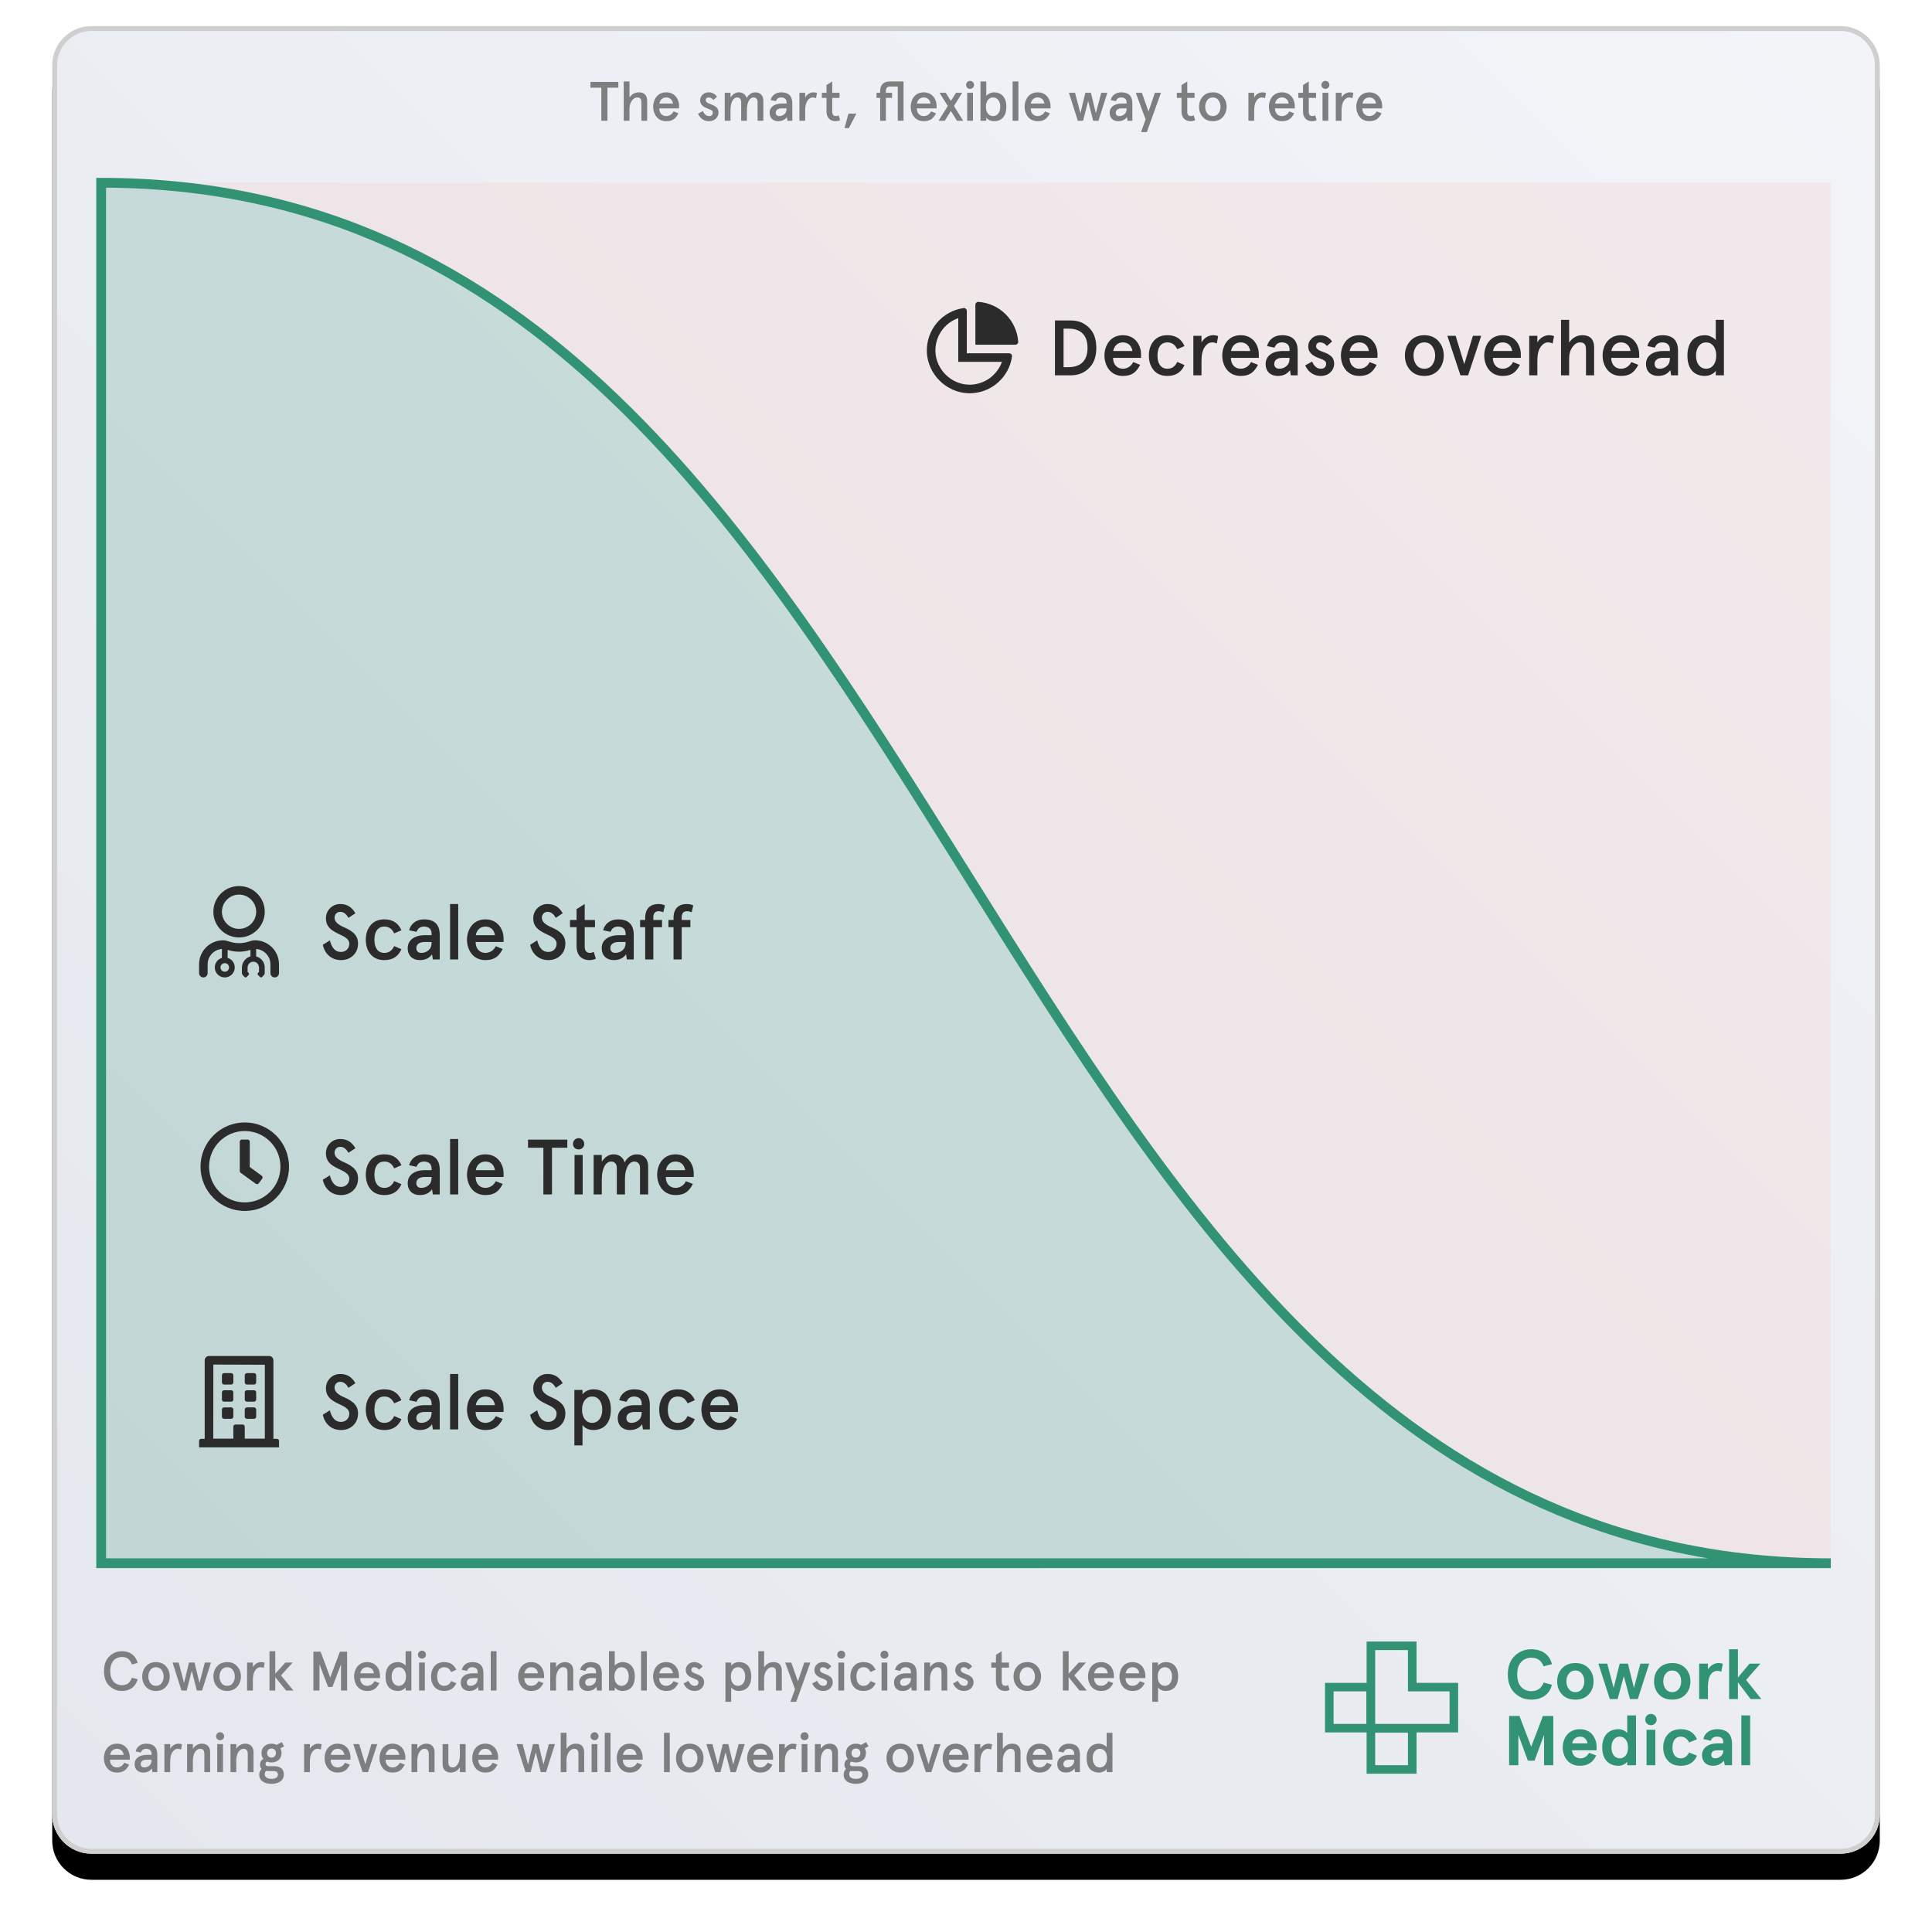 <svg xmlns="http://www.w3.org/2000/svg" xmlns:xlink="http://www.w3.org/1999/xlink" width="592" height="592" viewBox="0 0 592 592">
  <defs>
    <linearGradient id="chart-smoothly-retire-c" x1="50%" x2="50%" y1="0%" y2="100%">
      <stop offset="0%" stop-color="#FFF"/>
      <stop offset="100%" stop-color="#F7F7F7"/>
    </linearGradient>
    <linearGradient id="chart-smoothly-retire-d" x1="100%" x2="0%" y1="0%" y2="100%">
      <stop offset="0%" stop-color="#F2F4F8"/>
      <stop offset="100%" stop-color="#E4E7ED"/>
    </linearGradient>
    <path id="chart-smoothly-retire-b" d="M12,0 L548,0 C554.627,-1.21743675e-15 560,5.373 560,12 L560,548 C560,554.627 554.627,560 548,560 L12,560 C5.373,560 8.11624501e-16,554.627 0,548 L0,12 C-8.11624501e-16,5.373 5.373,1.21743675e-15 12,0 Z"/>
    <filter id="chart-smoothly-retire-a" width="110%" height="110%" x="-5%" y="-3.6%" filterUnits="objectBoundingBox">
      <feOffset dy="8" in="SourceAlpha" result="shadowOffsetOuter1"/>
      <feGaussianBlur in="shadowOffsetOuter1" result="shadowBlurOuter1" stdDeviation="8"/>
      <feComposite in="shadowBlurOuter1" in2="SourceAlpha" operator="out" result="shadowBlurOuter1"/>
      <feColorMatrix in="shadowBlurOuter1" values="0 0 0 0 0   0 0 0 0 0   0 0 0 0 0  0 0 0 0.08 0"/>
    </filter>
  </defs>
  <g fill="none" fill-rule="evenodd" transform="translate(16 8)">
    <g fill-rule="nonzero">
      <use fill="#000" filter="url(#chart-smoothly-retire-a)" xlink:href="#chart-smoothly-retire-b"/>
      <use fill="url(#chart-smoothly-retire-c)" xlink:href="#chart-smoothly-retire-b"/>
      <path fill="url(#chart-smoothly-retire-d)" fill-rule="evenodd" stroke="#CFCFCF" stroke-linejoin="square" stroke-width="1.5" d="M12,0.75 C5.787,0.75 0.75,5.787 0.75,12 L0.75,548 C0.75,554.213 5.787,559.25 12,559.25 L548,559.25 C554.213,559.25 559.25,554.213 559.25,548 L559.25,12 C559.25,5.787 554.213,0.75 548,0.75 L12,0.75 Z"/>
    </g>
    <path fill="#FCC6C2" fill-opacity=".2" d="M15,259.5 L15,48 C280,48 280,471 545,471 C406.614,471 229.947,471 15,471 L15,259.5 L15,48 L545,48 L545,471 L15,471 L15,259.5 Z"/>
    <path fill="#329374" fill-opacity=".2" stroke="#329374" stroke-width="3" d="M15,48 C280,48 280,471 545,471 C406.614,471 229.947,471 15,471 C15,223.667 15,82.667 15,48 Z"/>
    <path fill="#2B2B2C" fill-rule="nonzero" d="M47.896 186.84L45.76 188.256C45.112 187.032 44.272 186.408 43.264 186.408 42.208 186.408 41.512 187.2 41.512 188.232 41.512 189.456 42.64 190.296 44.056 190.968 46.072 191.856 48.736 193.056 48.712 196.08 48.712 197.592 48.208 198.84 47.224 199.776 46.24 200.712 44.992 201.192 43.456 201.192 40.576 201.192 38.512 199.296 37.912 196.512L40.072 195.144C40.672 197.52 41.8 198.696 43.456 198.696 44.968 198.696 46.024 197.64 46.024 196.176 46.024 192.888 38.872 193.608 38.872 188.424 38.872 187.152 39.304 186.12 40.144 185.28 40.984 184.44 42.04 184.008 43.264 184.008 45.304 184.008 46.84 184.944 47.896 186.84zM59.776 196.896L62.008 197.856C61.024 200.088 59.296 201.192 56.776 201.192 54.952 201.192 53.536 200.592 52.552 199.416 51.568 198.216 51.088 196.728 51.088 194.952 51.088 193.176 51.568 191.688 52.552 190.512 53.536 189.312 54.952 188.712 56.776 188.712 59.296 188.712 61.024 189.816 62.008 192.048L59.776 193.008C59.152 191.616 58.144 190.92 56.776 190.92 54.736 190.92 53.728 192.528 53.728 194.952 53.728 197.376 54.736 198.984 56.776 198.984 58.144 198.984 59.152 198.288 59.776 196.896zM63.928 197.52C63.928 195.048 66.016 193.56 69.16 193.56L71.248 193.56 71.248 193.032C71.248 191.592 70.264 190.92 68.896 190.92 67.792 190.92 67.048 191.448 66.64 192.528L64.36 192.048C64.864 190.008 66.616 188.712 68.92 188.712 72.136 188.712 73.744 190.296 73.744 193.488L73.744 201 71.632 201 71.392 199.416C70.552 200.592 69.304 201.192 67.648 201.192 65.512 201.192 63.928 199.92 63.928 197.52zM66.568 197.52C66.568 198.384 67.096 198.984 68.08 198.984 68.92 198.984 69.664 198.72 70.288 198.192 70.936 197.64 71.248 196.896 71.248 195.912L71.248 195.648 69.064 195.648C67.528 195.648 66.568 196.368 66.568 197.52zM76.912 201L76.912 184.008 79.408 184.008 79.408 201 76.912 201zM87.736 190.92C86.128 190.92 85.072 192 84.784 193.56L90.664 193.56C90.448 192.048 89.44 190.92 87.736 190.92zM93.304 194.568L93.304 195.648 84.736 195.648C84.736 197.544 85.84 198.984 87.736 198.984 89.08 198.984 90.304 198.216 90.904 196.944L93.04 197.784C91.816 200.16 90.4 201.192 87.736 201.192 83.752 201.192 82.096 197.832 82.096 194.952 82.096 192.072 83.752 188.712 87.736 188.712 91.6 188.712 93.304 191.856 93.304 194.568zM111.424 186.84L109.288 188.256C108.64 187.032 107.8 186.408 106.792 186.408 105.736 186.408 105.04 187.2 105.04 188.232 105.04 189.456 106.168 190.296 107.584 190.968 109.6 191.856 112.264 193.056 112.24 196.08 112.24 197.592 111.736 198.84 110.752 199.776 109.768 200.712 108.52 201.192 106.984 201.192 104.104 201.192 102.04 199.296 101.44 196.512L103.6 195.144C104.2 197.52 105.328 198.696 106.984 198.696 108.496 198.696 109.552 197.64 109.552 196.176 109.552 192.888 102.4 193.608 102.4 188.424 102.4 187.152 102.832 186.12 103.672 185.28 104.512 184.44 105.568 184.008 106.792 184.008 108.832 184.008 110.368 184.944 111.424 186.84zM115.672 191.112L113.656 191.112 113.656 188.904 115.672 188.904 115.672 185.568 118.168 184.008 118.168 188.904 121.312 188.904 121.312 191.112 118.168 191.112 118.168 197.016C118.168 198.336 118.696 198.984 119.776 198.984 120.184 198.984 120.568 198.864 120.928 198.648L121.576 200.76C120.976 201.048 120.328 201.192 119.632 201.192 117.232 201.192 115.672 199.728 115.672 196.872L115.672 191.112zM123.376 197.52C123.376 195.048 125.464 193.56 128.608 193.56L130.696 193.56 130.696 193.032C130.696 191.592 129.712 190.92 128.344 190.92 127.24 190.92 126.496 191.448 126.088 192.528L123.808 192.048C124.312 190.008 126.064 188.712 128.368 188.712 131.584 188.712 133.192 190.296 133.192 193.488L133.192 201 131.08 201 130.84 199.416C130 200.592 128.752 201.192 127.096 201.192 124.96 201.192 123.376 199.92 123.376 197.52zM126.016 197.52C126.016 198.384 126.544 198.984 127.528 198.984 128.368 198.984 129.112 198.72 129.736 198.192 130.384 197.64 130.696 196.896 130.696 195.912L130.696 195.648 128.512 195.648C126.976 195.648 126.016 196.368 126.016 197.52zM136.696 191.112L135.136 191.112 135.136 188.904 136.696 188.904 136.696 188.28C136.696 185.424 138.232 184.008 140.752 184.008 141.544 184.008 142.192 184.152 142.744 184.44L142.24 186.552C141.808 186.336 141.328 186.216 140.824 186.216 139.744 186.216 139.192 186.84 139.192 188.112L139.192 188.904 141.856 188.904 141.856 191.112 139.192 191.112 139.192 201 136.696 201 136.696 191.112zM145.384 191.112L143.824 191.112 143.824 188.904 145.384 188.904 145.384 188.28C145.384 185.424 146.92 184.008 149.44 184.008 150.232 184.008 150.88 184.152 151.432 184.44L150.928 186.552C150.496 186.336 150.016 186.216 149.512 186.216 148.432 186.216 147.88 186.84 147.88 188.112L147.88 188.904 150.544 188.904 150.544 191.112 147.88 191.112 147.88 201 145.384 201 145.384 191.112zM47.896 258.84L45.76 260.256C45.112 259.032 44.272 258.408 43.264 258.408 42.208 258.408 41.512 259.2 41.512 260.232 41.512 261.456 42.64 262.296 44.056 262.968 46.072 263.856 48.736 265.056 48.712 268.08 48.712 269.592 48.208 270.84 47.224 271.776 46.24 272.712 44.992 273.192 43.456 273.192 40.576 273.192 38.512 271.296 37.912 268.512L40.072 267.144C40.672 269.52 41.8 270.696 43.456 270.696 44.968 270.696 46.024 269.64 46.024 268.176 46.024 264.888 38.872 265.608 38.872 260.424 38.872 259.152 39.304 258.12 40.144 257.28 40.984 256.44 42.04 256.008 43.264 256.008 45.304 256.008 46.84 256.944 47.896 258.84zM59.776 268.896L62.008 269.856C61.024 272.088 59.296 273.192 56.776 273.192 54.952 273.192 53.536 272.592 52.552 271.416 51.568 270.216 51.088 268.728 51.088 266.952 51.088 265.176 51.568 263.688 52.552 262.512 53.536 261.312 54.952 260.712 56.776 260.712 59.296 260.712 61.024 261.816 62.008 264.048L59.776 265.008C59.152 263.616 58.144 262.92 56.776 262.92 54.736 262.92 53.728 264.528 53.728 266.952 53.728 269.376 54.736 270.984 56.776 270.984 58.144 270.984 59.152 270.288 59.776 268.896zM63.928 269.52C63.928 267.048 66.016 265.56 69.16 265.56L71.248 265.56 71.248 265.032C71.248 263.592 70.264 262.92 68.896 262.92 67.792 262.92 67.048 263.448 66.64 264.528L64.36 264.048C64.864 262.008 66.616 260.712 68.92 260.712 72.136 260.712 73.744 262.296 73.744 265.488L73.744 273 71.632 273 71.392 271.416C70.552 272.592 69.304 273.192 67.648 273.192 65.512 273.192 63.928 271.92 63.928 269.52zM66.568 269.52C66.568 270.384 67.096 270.984 68.08 270.984 68.92 270.984 69.664 270.72 70.288 270.192 70.936 269.64 71.248 268.896 71.248 267.912L71.248 267.648 69.064 267.648C67.528 267.648 66.568 268.368 66.568 269.52zM76.912 273L76.912 256.008 79.408 256.008 79.408 273 76.912 273zM87.736 262.92C86.128 262.92 85.072 264 84.784 265.56L90.664 265.56C90.448 264.048 89.44 262.92 87.736 262.92zM93.304 266.568L93.304 267.648 84.736 267.648C84.736 269.544 85.84 270.984 87.736 270.984 89.08 270.984 90.304 270.216 90.904 268.944L93.04 269.784C91.816 272.16 90.4 273.192 87.736 273.192 83.752 273.192 82.096 269.832 82.096 266.952 82.096 264.072 83.752 260.712 87.736 260.712 91.6 260.712 93.304 263.856 93.304 266.568zM105.496 258.696L100.792 258.696 100.792 256.2 112.84 256.2 112.84 258.696 108.136 258.696 108.136 273 105.496 273 105.496 258.696zM115.048 258.72C114.4 258.048 114.4 256.944 115.072 256.272 115.744 255.576 116.848 255.576 117.52 256.272 118.192 256.944 118.192 258.048 117.52 258.72 116.872 259.368 115.72 259.368 115.048 258.72zM115.048 273L115.048 260.904 117.544 260.904 117.544 273 115.048 273zM120.904 273L120.904 260.904 123.4 260.904 123.4 262.968C124.384 261.456 125.584 260.712 127.048 260.712 128.68 260.712 130.024 261.696 130.384 263.208 131.224 261.6 132.592 260.712 134.152 260.712 136.336 260.712 137.608 262.152 137.608 264.336L137.608 273 135.112 273 135.112 264.888C135.112 263.616 134.416 262.92 133.336 262.92 131.776 262.92 130.504 264.96 130.504 268.152L130.504 273 128.008 273 128.008 264.888C128.008 263.616 127.312 262.92 126.232 262.92 124.624 262.92 123.4 264.96 123.4 268.416L123.4 273 120.904 273zM146.008 262.92C144.4 262.92 143.344 264 143.056 265.56L148.936 265.56C148.72 264.048 147.712 262.92 146.008 262.92zM151.576 266.568L151.576 267.648 143.008 267.648C143.008 269.544 144.112 270.984 146.008 270.984 147.352 270.984 148.576 270.216 149.176 268.944L151.312 269.784C150.088 272.16 148.672 273.192 146.008 273.192 142.024 273.192 140.368 269.832 140.368 266.952 140.368 264.072 142.024 260.712 146.008 260.712 149.872 260.712 151.576 263.856 151.576 266.568zM47.896 330.84L45.76 332.256C45.112 331.032 44.272 330.408 43.264 330.408 42.208 330.408 41.512 331.2 41.512 332.232 41.512 333.456 42.64 334.296 44.056 334.968 46.072 335.856 48.736 337.056 48.712 340.08 48.712 341.592 48.208 342.84 47.224 343.776 46.24 344.712 44.992 345.192 43.456 345.192 40.576 345.192 38.512 343.296 37.912 340.512L40.072 339.144C40.672 341.52 41.8 342.696 43.456 342.696 44.968 342.696 46.024 341.64 46.024 340.176 46.024 336.888 38.872 337.608 38.872 332.424 38.872 331.152 39.304 330.12 40.144 329.28 40.984 328.44 42.04 328.008 43.264 328.008 45.304 328.008 46.84 328.944 47.896 330.84zM59.776 340.896L62.008 341.856C61.024 344.088 59.296 345.192 56.776 345.192 54.952 345.192 53.536 344.592 52.552 343.416 51.568 342.216 51.088 340.728 51.088 338.952 51.088 337.176 51.568 335.688 52.552 334.512 53.536 333.312 54.952 332.712 56.776 332.712 59.296 332.712 61.024 333.816 62.008 336.048L59.776 337.008C59.152 335.616 58.144 334.92 56.776 334.92 54.736 334.92 53.728 336.528 53.728 338.952 53.728 341.376 54.736 342.984 56.776 342.984 58.144 342.984 59.152 342.288 59.776 340.896zM63.928 341.52C63.928 339.048 66.016 337.56 69.16 337.56L71.248 337.56 71.248 337.032C71.248 335.592 70.264 334.92 68.896 334.92 67.792 334.92 67.048 335.448 66.64 336.528L64.36 336.048C64.864 334.008 66.616 332.712 68.92 332.712 72.136 332.712 73.744 334.296 73.744 337.488L73.744 345 71.632 345 71.392 343.416C70.552 344.592 69.304 345.192 67.648 345.192 65.512 345.192 63.928 343.92 63.928 341.52zM66.568 341.52C66.568 342.384 67.096 342.984 68.08 342.984 68.92 342.984 69.664 342.72 70.288 342.192 70.936 341.64 71.248 340.896 71.248 339.912L71.248 339.648 69.064 339.648C67.528 339.648 66.568 340.368 66.568 341.52zM76.912 345L76.912 328.008 79.408 328.008 79.408 345 76.912 345zM87.736 334.92C86.128 334.92 85.072 336 84.784 337.56L90.664 337.56C90.448 336.048 89.44 334.92 87.736 334.92zM93.304 338.568L93.304 339.648 84.736 339.648C84.736 341.544 85.84 342.984 87.736 342.984 89.08 342.984 90.304 342.216 90.904 340.944L93.04 341.784C91.816 344.16 90.4 345.192 87.736 345.192 83.752 345.192 82.096 341.832 82.096 338.952 82.096 336.072 83.752 332.712 87.736 332.712 91.6 332.712 93.304 335.856 93.304 338.568zM111.424 330.84L109.288 332.256C108.64 331.032 107.8 330.408 106.792 330.408 105.736 330.408 105.04 331.2 105.04 332.232 105.04 333.456 106.168 334.296 107.584 334.968 109.6 335.856 112.264 337.056 112.24 340.08 112.24 341.592 111.736 342.84 110.752 343.776 109.768 344.712 108.52 345.192 106.984 345.192 104.104 345.192 102.04 343.296 101.44 340.512L103.6 339.144C104.2 341.52 105.328 342.696 106.984 342.696 108.496 342.696 109.552 341.64 109.552 340.176 109.552 336.888 102.4 337.608 102.4 332.424 102.4 331.152 102.832 330.12 103.672 329.28 104.512 328.44 105.568 328.008 106.792 328.008 108.832 328.008 110.368 328.944 111.424 330.84zM126.184 338.952C126.184 342.792 124.288 345.192 120.736 345.192 119.32 345.192 118.096 344.52 117.496 343.656L117.496 349.896 115 349.896 115 332.904 117.496 332.904 117.496 334.296C117.952 333.504 119.32 332.712 120.784 332.712 124.312 332.712 126.184 335.016 126.184 338.952zM122.68 341.904C123.256 341.16 123.544 340.176 123.544 338.952 123.544 337.728 123.256 336.744 122.68 336.024 122.104 335.28 121.36 334.92 120.448 334.92 119.536 334.92 118.792 335.28 118.216 336.024 117.64 336.744 117.352 337.728 117.352 338.952 117.352 340.176 117.64 341.16 118.216 341.904 118.792 342.624 119.536 342.984 120.448 342.984 121.36 342.984 122.104 342.624 122.68 341.904zM128.296 341.52C128.296 339.048 130.384 337.56 133.528 337.56L135.616 337.56 135.616 337.032C135.616 335.592 134.632 334.92 133.264 334.92 132.16 334.92 131.416 335.448 131.008 336.528L128.728 336.048C129.232 334.008 130.984 332.712 133.288 332.712 136.504 332.712 138.112 334.296 138.112 337.488L138.112 345 136 345 135.76 343.416C134.92 344.592 133.672 345.192 132.016 345.192 129.88 345.192 128.296 343.92 128.296 341.52zM130.936 341.52C130.936 342.384 131.464 342.984 132.448 342.984 133.288 342.984 134.032 342.72 134.656 342.192 135.304 341.64 135.616 340.896 135.616 339.912L135.616 339.648 133.432 339.648C131.896 339.648 130.936 340.368 130.936 341.52zM149.68 340.896L151.912 341.856C150.928 344.088 149.2 345.192 146.68 345.192 144.856 345.192 143.44 344.592 142.456 343.416 141.472 342.216 140.992 340.728 140.992 338.952 140.992 337.176 141.472 335.688 142.456 334.512 143.44 333.312 144.856 332.712 146.68 332.712 149.2 332.712 150.928 333.816 151.912 336.048L149.68 337.008C149.056 335.616 148.048 334.92 146.68 334.92 144.64 334.92 143.632 336.528 143.632 338.952 143.632 341.376 144.64 342.984 146.68 342.984 148.048 342.984 149.056 342.288 149.68 340.896zM159.568 334.92C157.96 334.92 156.904 336 156.616 337.56L162.496 337.56C162.28 336.048 161.272 334.92 159.568 334.92zM165.136 338.568L165.136 339.648 156.568 339.648C156.568 341.544 157.672 342.984 159.568 342.984 160.912 342.984 162.136 342.216 162.736 340.944L164.872 341.784C163.648 344.16 162.232 345.192 159.568 345.192 155.584 345.192 153.928 341.832 153.928 338.952 153.928 336.072 155.584 332.712 159.568 332.712 163.432 332.712 165.136 335.856 165.136 338.568zM7 330.594L7 328.406C7 328.045 7.295 327.75 7.656 327.75L9.844 327.75C10.205 327.75 10.5 328.045 10.5 328.406L10.5 330.594C10.5 330.955 10.205 331.25 9.844 331.25L7.656 331.25C7.295 331.25 7 330.955 7 330.594zM14.656 331.25C14.295 331.25 14 330.955 14 330.594L14 328.406C14 328.045 14.295 327.75 14.656 327.75L16.844 327.75C17.205 327.75 17.5 328.045 17.5 328.406L17.5 330.594C17.5 330.955 17.205 331.25 16.844 331.25L14.656 331.25zM7.656 336.5C7.295 336.5 7 336.205 7 335.844L7 333.656C7 333.295 7.295 333 7.656 333L9.844 333C10.205 333 10.5 333.295 10.5 333.656L10.5 335.844C10.5 336.205 10.205 336.5 9.844 336.5L7.656 336.5zM14.656 336.5C14.295 336.5 14 336.205 14 335.844L14 333.656C14 333.295 14.295 333 14.656 333L16.844 333C17.205 333 17.5 333.295 17.5 333.656L17.5 335.844C17.5 336.205 17.205 336.5 16.844 336.5L14.656 336.5zM10.5 341.094C10.5 341.455 10.205 341.75 9.844 341.75L7.656 341.75C7.295 341.75 7 341.455 7 341.094L7 338.906C7 338.545 7.295 338.25 7.656 338.25L9.844 338.25C10.205 338.25 10.5 338.545 10.5 338.906L10.5 341.094zM14.656 341.75C14.295 341.75 14 341.455 14 341.094L14 338.906C14 338.545 14.295 338.25 14.656 338.25L16.844 338.25C17.205 338.25 17.5 338.545 17.5 338.906L17.5 341.094C17.5 341.455 17.205 341.75 16.844 341.75L14.656 341.75zM24.5 348.531L24.5 350.5 0 350.5 0 348.531C0 348.17.295 347.875.656 347.875L1.723 347.875 1.723 323.813C1.723 323.085 2.308 322.5 3.035 322.5L21.465 322.5C22.192 322.5 22.777 323.085 22.777 323.813L22.777 347.875 23.844 347.875C24.205 347.875 24.5 348.17 24.5 348.531zM4.348 347.82L10.5 347.82 10.5 344.156C10.5 343.795 10.795 343.5 11.156 343.5L13.344 343.5C13.705 343.5 14 343.795 14 344.156L14 347.82 20.152 347.82 20.152 325.18 4.375 325.125 4.348 347.82zM262.256 22L262.256 5.2 267.2 5.2C269.36 5.2 271.184 5.92 272.672 7.384 274.184 8.848 274.928 10.912 274.928 13.6 274.928 16.288 274.184 18.352 272.672 19.816 271.184 21.28 269.36 22 267.2 22L262.256 22zM266.432 7.696L264.896 7.696 264.896 19.504 266.432 19.504C269.384 19.504 272.24 18.184 272.24 13.6 272.24 9.016 269.384 7.696 266.432 7.696zM283.064 11.92C281.456 11.92 280.4 13 280.112 14.56L285.992 14.56C285.776 13.048 284.768 11.92 283.064 11.92zM288.632 15.568L288.632 16.648 280.064 16.648C280.064 18.544 281.168 19.984 283.064 19.984 284.408 19.984 285.632 19.216 286.232 17.944L288.368 18.784C287.144 21.16 285.728 22.192 283.064 22.192 279.08 22.192 277.424 18.832 277.424 15.952 277.424 13.072 279.08 9.712 283.064 9.712 286.928 9.712 288.632 12.856 288.632 15.568zM299.72 17.896L301.952 18.856C300.968 21.088 299.24 22.192 296.72 22.192 294.896 22.192 293.48 21.592 292.496 20.416 291.512 19.216 291.032 17.728 291.032 15.952 291.032 14.176 291.512 12.688 292.496 11.512 293.48 10.312 294.896 9.712 296.72 9.712 299.24 9.712 300.968 10.816 301.952 13.048L299.72 14.008C299.096 12.616 298.088 11.92 296.72 11.92 294.68 11.92 293.672 13.528 293.672 15.952 293.672 18.376 294.68 19.984 296.72 19.984 298.088 19.984 299.096 19.288 299.72 17.896zM307.16 17.512L307.16 22 304.664 22 304.664 9.904 307.16 9.904 307.16 11.92C307.952 10.504 309.392 9.712 310.736 9.712 311.288 9.712 311.792 9.808 312.272 10L311.84 12.28C311.456 12.04 310.976 11.92 310.424 11.92 309.536 11.92 308.768 12.4 308.12 13.384 307.472 14.344 307.16 15.712 307.16 17.512zM319.16 11.92C317.552 11.92 316.496 13 316.208 14.56L322.088 14.56C321.872 13.048 320.864 11.92 319.16 11.92zM324.728 15.568L324.728 16.648 316.16 16.648C316.16 18.544 317.264 19.984 319.16 19.984 320.504 19.984 321.728 19.216 322.328 17.944L324.464 18.784C323.24 21.16 321.824 22.192 319.16 22.192 315.176 22.192 313.52 18.832 313.52 15.952 313.52 13.072 315.176 9.712 319.16 9.712 323.024 9.712 324.728 12.856 324.728 15.568zM326.816 18.52C326.816 16.048 328.904 14.56 332.048 14.56L334.136 14.56 334.136 14.032C334.136 12.592 333.152 11.92 331.784 11.92 330.68 11.92 329.936 12.448 329.528 13.528L327.248 13.048C327.752 11.008 329.504 9.712 331.808 9.712 335.024 9.712 336.632 11.296 336.632 14.488L336.632 22 334.52 22 334.28 20.416C333.44 21.592 332.192 22.192 330.536 22.192 328.4 22.192 326.816 20.92 326.816 18.52zM329.456 18.52C329.456 19.384 329.984 19.984 330.968 19.984 331.808 19.984 332.552 19.72 333.176 19.192 333.824 18.64 334.136 17.896 334.136 16.912L334.136 16.648 331.952 16.648C330.416 16.648 329.456 17.368 329.456 18.52zM343.592 9.712C345.056 9.712 346.4 10.456 347.168 11.632L345.584 13.024C345.008 12.28 344.312 11.92 343.472 11.92 342.8 11.92 342.272 12.352 342.272 13.12 342.272 13.384 342.368 13.648 342.584 13.864 342.992 14.272 343.4 14.464 344.432 14.848 345.272 15.16 345.632 15.28 346.304 15.736 347.264 16.312 347.72 17.032 347.816 18.352 347.816 19.432 347.432 20.344 346.664 21.088 345.896 21.832 344.888 22.192 343.616 22.192 341.312 22.192 339.68 20.704 338.936 18.952L341.048 17.8C341.696 19.264 342.584 19.984 343.712 19.984 344.792 19.984 345.344 19.456 345.344 18.4 345.344 17.992 345.176 17.704 344.72 17.44 344.504 17.296 344.288 17.176 344.096 17.104 343.736 16.936 342.848 16.624 342.464 16.456 340.736 15.736 339.872 14.632 339.872 13.144 339.872 12.184 340.232 11.368 340.928 10.72 341.624 10.048 342.512 9.712 343.592 9.712zM355.52 11.92C353.912 11.92 352.856 13 352.568 14.56L358.448 14.56C358.232 13.048 357.224 11.92 355.52 11.92zM361.088 15.568L361.088 16.648 352.52 16.648C352.52 18.544 353.624 19.984 355.52 19.984 356.864 19.984 358.088 19.216 358.688 17.944L360.824 18.784C359.6 21.16 358.184 22.192 355.52 22.192 351.536 22.192 349.88 18.832 349.88 15.952 349.88 13.072 351.536 9.712 355.52 9.712 359.384 9.712 361.088 12.856 361.088 15.568zM371.096 20.392C370.016 19.192 369.488 17.704 369.488 15.952 369.488 14.2 370.016 12.712 371.096 11.512 372.176 10.312 373.64 9.712 375.44 9.712 377.24 9.712 378.68 10.312 379.76 11.512 380.84 12.712 381.392 14.2 381.392 15.952 381.392 17.704 380.84 19.192 379.76 20.392 378.68 21.592 377.24 22.192 375.44 22.192 373.64 22.192 372.176 21.592 371.096 20.392zM372.992 13.12C372.416 13.912 372.128 14.848 372.128 15.952 372.128 17.056 372.416 18.016 372.992 18.808 373.592 19.6 374.408 19.984 375.44 19.984 376.472 19.984 377.288 19.6 377.864 18.808 378.464 18.016 378.752 17.056 378.752 15.952 378.752 14.848 378.464 13.912 377.864 13.12 377.288 12.328 376.472 11.92 375.44 11.92 374.408 11.92 373.592 12.328 372.992 13.12zM386.504 22L382.496 9.904 385.04 9.904 387.68 18.592 390.32 9.904 392.864 9.904 388.856 22 386.504 22zM399.44 11.92C397.832 11.92 396.776 13 396.488 14.56L402.368 14.56C402.152 13.048 401.144 11.92 399.44 11.92zM405.008 15.568L405.008 16.648 396.44 16.648C396.44 18.544 397.544 19.984 399.44 19.984 400.784 19.984 402.008 19.216 402.608 17.944L404.744 18.784C403.52 21.16 402.104 22.192 399.44 22.192 395.456 22.192 393.8 18.832 393.8 15.952 393.8 13.072 395.456 9.712 399.44 9.712 403.304 9.712 405.008 12.856 405.008 15.568zM410.072 17.512L410.072 22 407.576 22 407.576 9.904 410.072 9.904 410.072 11.92C410.864 10.504 412.304 9.712 413.648 9.712 414.2 9.712 414.704 9.808 415.184 10L414.752 12.28C414.368 12.04 413.888 11.92 413.336 11.92 412.448 11.92 411.68 12.4 411.032 13.384 410.384 14.344 410.072 15.712 410.072 17.512zM417.32 22L417.32 5.008 419.816 5.008 419.816 11.968C420.848 10.456 422.216 9.712 423.896 9.712 426.176 9.712 427.472 10.96 427.472 13.48L427.472 22 424.976 22 424.976 14.128C424.976 12.4 424.328 11.92 423.08 11.92 422.312 11.92 421.568 12.376 420.872 13.288 420.176 14.2 419.816 15.4 419.816 16.888L419.816 22 417.32 22zM435.704 11.92C434.096 11.92 433.04 13 432.752 14.56L438.632 14.56C438.416 13.048 437.408 11.92 435.704 11.92zM441.272 15.568L441.272 16.648 432.704 16.648C432.704 18.544 433.808 19.984 435.704 19.984 437.048 19.984 438.272 19.216 438.872 17.944L441.008 18.784C439.784 21.16 438.368 22.192 435.704 22.192 431.72 22.192 430.064 18.832 430.064 15.952 430.064 13.072 431.72 9.712 435.704 9.712 439.568 9.712 441.272 12.856 441.272 15.568zM443.36 18.52C443.36 16.048 445.448 14.56 448.592 14.56L450.68 14.56 450.68 14.032C450.68 12.592 449.696 11.92 448.328 11.92 447.224 11.92 446.48 12.448 446.072 13.528L443.792 13.048C444.296 11.008 446.048 9.712 448.352 9.712 451.568 9.712 453.176 11.296 453.176 14.488L453.176 22 451.064 22 450.824 20.416C449.984 21.592 448.736 22.192 447.08 22.192 444.944 22.192 443.36 20.92 443.36 18.52zM446 18.52C446 19.384 446.528 19.984 447.512 19.984 448.352 19.984 449.096 19.72 449.72 19.192 450.368 18.64 450.68 17.896 450.68 16.912L450.68 16.648 448.496 16.648C446.96 16.648 446 17.368 446 18.52zM456.056 15.952C456.056 12.112 457.952 9.712 461.504 9.712 462.104 9.712 462.704 9.88 463.352 10.192 464 10.504 464.456 10.84 464.744 11.248L464.744 5.008 467.24 5.008 467.24 22 464.744 22 464.744 20.608C464.288 21.4 462.92 22.192 461.456 22.192 457.928 22.192 456.056 19.888 456.056 15.952zM459.56 13.024C458.984 13.744 458.696 14.728 458.696 15.952 458.696 17.176 458.984 18.16 459.56 18.904 460.136 19.624 460.88 19.984 461.792 19.984 462.704 19.984 463.448 19.624 464.024 18.904 464.6 18.16 464.888 17.176 464.888 15.952 464.888 14.728 464.6 13.744 464.024 13.024 463.448 12.28 462.704 11.92 461.792 11.92 460.88 11.92 460.136 12.28 459.56 13.024zM248.227 15.25C248.748 15.25 249.178 15.709 249.105 16.226 248.205 22.597 242.744 27.5 236.125 27.5 235.978 27.5 235.831 27.498 235.684 27.493 228.901 27.27 223.23 21.599 223.007 14.816 222.783 8 227.762 2.315 234.274 1.395 234.313 1.389 234.351 1.387 234.389 1.387 234.857 1.387 235.25 1.79 235.25 2.273L235.25 15.25 248.227 15.25zM236.125 24.875C240.613 24.875 244.555 21.98 246.011 17.875L232.625 17.875 232.625 4.484C228.379 5.972 225.478 10.067 225.63 14.73 225.808 20.143 230.357 24.691 235.77 24.869 235.888 24.873 236.007 24.875 236.125 24.875zM238.794-.498C245.327-.047 250.547 5.173 250.998 11.706 251.032 12.204 250.612 12.625 250.112 12.625L237.875 12.625 237.875.388C237.875-.093 238.263-.5 238.737-.5 238.755-.5 238.775-.499 238.794-.498zM14 250.938C21.492 250.938 27.562 257.008 27.562 264.5 27.562 271.992 21.492 278.062 14 278.062 6.508 278.062.437 271.992.437 264.5.437 257.008 6.508 250.938 14 250.938zM14 275.437C20.043 275.437 24.937 270.543 24.937 264.5 24.937 258.457 20.043 253.563 14 253.563 7.957 253.563 3.062 258.457 3.062 264.5 3.062 270.543 7.957 275.437 14 275.437zM17.38 269.728L12.737 266.354C12.567 266.228 12.469 266.031 12.469 265.823L12.469 256.844C12.469 256.483 12.764 256.188 13.125 256.188L14.875 256.188C15.236 256.188 15.531 256.483 15.531 256.844L15.531 264.593 19.184 267.251C19.48 267.464 19.54 267.874 19.327 268.17L18.298 269.586C18.085 269.876 17.675 269.941 17.38 269.728zM12.25 194.25C7.902 194.25 4.375 190.723 4.375 186.375 4.375 182.027 7.902 178.5 12.25 178.5 16.598 178.5 20.125 182.027 20.125 186.375 20.125 190.723 16.598 194.25 12.25 194.25zM12.25 181.125C9.357 181.125 7 183.482 7 186.375 7 189.268 9.357 191.625 12.25 191.625 15.143 191.625 17.5 189.268 17.5 186.375 17.5 183.482 15.143 181.125 12.25 181.125zM17.15 195.125C21.208 195.125 24.5 198.417 24.489 202.475L24.489 205.187C24.489 205.915 23.904 206.5 23.176 206.5 22.449 206.5 21.864 205.915 21.864 205.187L21.864 202.48C21.864 199.992 19.928 197.969 17.489 197.788L17.489 200.069C18.993 200.457 20.114 201.813 20.114 203.437L20.114 205.187C20.114 205.417 20.021 205.641 19.857 205.805L19.294 206.369C19.124 206.538 18.845 206.538 18.676 206.369L18.058 205.751C17.888 205.581 17.888 205.302 18.058 205.133L18.37 204.821 18.37 203.53C18.37 202.661 17.773 201.852 16.915 201.709 15.821 201.534 14.87 202.377 14.87 203.437L14.87 204.821 15.181 205.133C15.351 205.302 15.351 205.581 15.181 205.751L14.563 206.369C14.394 206.538 14.115 206.538 13.945 206.369L13.382 205.805C13.218 205.641 13.125 205.417 13.125 205.187L13.125 203.591C13.125 201.945 14.208 200.468 15.75 200.058L15.75 198.073C14.612 198.417 13.442 198.625 12.25 198.625 11.063 198.625 9.887 198.417 8.75 198.073L8.75 200.517C10.013 200.895 10.937 202.054 10.937 203.437 10.937 205.127 9.565 206.5 7.875 206.5 6.185 206.5 4.812 205.127 4.812 203.437 4.812 202.054 5.737 200.895 7 200.517L7 197.783C4.561 197.969 2.625 199.987 2.625 202.475L2.625 205.187C2.625 205.915 2.04 206.5 1.312 206.5.585 206.5 0 205.915 0 205.187L0 202.475C0 198.417 3.292 195.125 7.35 195.125 7.952 195.125 8.542 195.267 9.111 195.464 10.095 195.809 11.151 196 12.25 196 13.349 196 14.405 195.809 15.389 195.464 15.958 195.267 16.548 195.125 17.15 195.125zM9.187 203.437C9.187 202.71 8.602 202.125 7.875 202.125 7.148 202.125 6.562 202.71 6.562 203.437 6.562 204.165 7.148 204.75 7.875 204.75 8.602 204.75 9.187 204.165 9.187 203.437z" transform="translate(45 85)"/>
    <g fill="#329374" transform="translate(390 495)">
      <path fill-rule="nonzero" d="M28.053,27.844 L28.053,40.5 L12.751,40.5 L12.751,27.844 L0,27.844 L0,12.656 L12.751,12.656 L12.751,1.36424205e-12 L28.053,1.36424205e-12 L28.053,12.656 L40.805,12.656 L40.805,27.844 L28.053,27.844 Z M15.384,27.925 L15.384,37.887 L25.421,37.887 L25.421,27.925 L15.384,27.925 Z M2.633,15.269 L2.633,25.231 L12.669,25.231 L12.669,15.269 L2.633,15.269 Z M15.384,2.613 L15.384,25.231 L38.172,25.231 L38.172,15.269 L25.421,15.269 L25.421,2.613 L15.384,2.613 Z"/>
      <path d="M13.729 4.581L11.183 5.228C10.508 3.482 9.268 2.599 7.418 2.599 6.178 2.599 5.133 3.03 4.307 3.913 3.501 4.797 3.088 6.068 3.088 7.728 3.088 9.387 3.501 10.659 4.307 11.543 5.133 12.426 6.178 12.857 7.418 12.857 9.268 12.857 10.508 11.974 11.183 10.228L13.729 10.875C13.011 13.784 10.726 15.444 7.418 15.444 5.395 15.444 3.697 14.754 2.305 13.396.912 12.038.216 10.142.216 7.728.216 5.314.912 3.418 2.305 2.06 3.697.702 5.395.012 7.418.012 10.726.012 13.011 1.672 13.729 4.581zM16.841 13.87C15.84 12.814 15.339 11.456 15.339 9.84 15.339 8.224 15.84 6.887 16.841 5.831 17.842 4.775 19.191 4.236 20.91 4.236 22.629 4.236 23.978 4.775 24.979 5.831 25.98 6.887 26.481 8.224 26.481 9.84 26.481 11.456 25.98 12.814 24.979 13.87 23.978 14.926 22.629 15.444 20.91 15.444 19.191 15.444 17.842 14.926 16.841 13.87zM18.908 7.491C18.407 8.116 18.168 8.913 18.168 9.84 18.168 10.767 18.407 11.564 18.908 12.211 19.408 12.836 20.061 13.159 20.91 13.159 21.758 13.159 22.411 12.836 22.912 12.211 23.412 11.564 23.652 10.767 23.652 9.84 23.652 8.913 23.412 8.116 22.912 7.491 22.411 6.844 21.758 6.521 20.91 6.521 20.061 6.521 19.408 6.844 18.908 7.491zM38.862 11.866L40.821 4.409 43.541 4.409 40.037 15.271 37.644 15.271 35.75 8.245 33.857 15.271 31.464 15.271 27.96 4.409 30.68 4.409 32.639 11.866 34.488 4.409 37.013 4.409 38.862 11.866zM46.522 13.87C45.521 12.814 45.02 11.456 45.02 9.84 45.02 8.224 45.521 6.887 46.522 5.831 47.523 4.775 48.872 4.236 50.591 4.236 52.31 4.236 53.659 4.775 54.66 5.831 55.661 6.887 56.162 8.224 56.162 9.84 56.162 11.456 55.661 12.814 54.66 13.87 53.659 14.926 52.31 15.444 50.591 15.444 48.872 15.444 47.523 14.926 46.522 13.87zM48.589 7.491C48.089 8.116 47.849 8.913 47.849 9.84 47.849 10.767 48.089 11.564 48.589 12.211 49.09 12.836 49.743 13.159 50.591 13.159 51.44 13.159 52.093 12.836 52.593 12.211 53.094 11.564 53.333 10.767 53.333 9.84 53.333 8.913 53.094 8.116 52.593 7.491 52.093 6.844 51.44 6.521 50.591 6.521 49.743 6.521 49.09 6.844 48.589 7.491zM61.537 11.413L61.537 15.271 58.838 15.271 58.838 4.409 61.537 4.409 61.537 6.176C62.32 4.948 63.495 4.236 64.779 4.236 65.193 4.236 65.628 4.301 66.106 4.452L65.606 6.93C65.28 6.737 64.888 6.629 64.474 6.629 62.755 6.629 61.537 8.116 61.537 11.413zM68.021 15.271L68.021.012 70.72.012 70.72 8.676 74.288 4.409 77.618 4.409 73.222 9.409 77.901 15.271 74.593 15.271 70.72 10.142 70.72 15.271 68.021 15.271zM3.44 35.54L.611 35.54.611 20.454 3.788 20.454 7.379 29.872 10.969 20.454 14.146 20.454 14.146 35.54 11.318 35.54 11.318 26.23 8.402 34.161 6.356 34.161 3.44 26.23 3.44 35.54zM27.42 29.872L27.42 30.971 19.869 30.971C19.935 32.286 20.892 33.428 22.459 33.428 23.569 33.428 24.461 32.868 25.114 31.747L27.29 32.544C26.354 34.657 24.7 35.713 22.307 35.713 18.542 35.713 17.041 32.695 17.041 30.109 17.041 27.523 18.542 24.506 22.307 24.506 24.047 24.506 25.462 25.217 26.245 26.316 27.029 27.372 27.42 28.644 27.42 29.872zM22.307 26.79C21.023 26.79 20.131 27.717 19.935 28.859L24.657 28.859C24.352 27.48 23.569 26.79 22.307 26.79zM34.144 24.506C35.211 24.506 36.299 25.044 36.799 25.669L36.799 20.281 39.497 20.281 39.497 35.54 36.799 35.54 36.799 34.42C36.451 35.045 35.385 35.713 34.144 35.713 30.924 35.713 29.139 33.536 29.139 30.109 29.139 26.682 30.924 24.506 34.144 24.506zM32.686 27.674C32.208 28.256 31.968 29.075 31.968 30.109 31.968 31.144 32.208 31.963 32.686 32.544 33.165 33.126 33.774 33.428 34.514 33.428 35.254 33.428 35.863 33.148 36.32 32.566 36.799 31.984 37.039 31.165 37.039 30.109 37.039 29.053 36.799 28.256 36.32 27.674 35.863 27.092 35.254 26.79 34.514 26.79 33.774 26.79 33.165 27.092 32.686 27.674zM42.827 22.781C42.152 22.113 42.152 20.993 42.827 20.325 43.501 19.656 44.633 19.656 45.308 20.325 45.982 20.993 45.982 22.113 45.308 22.781 44.633 23.45 43.501 23.45 42.827 22.781zM42.718 35.54L42.718 24.678 45.416 24.678 45.416 35.54 42.718 35.54zM55.753 31.639L58.168 32.609C57.319 34.678 55.666 35.713 53.185 35.713 51.466 35.713 50.16 35.174 49.224 34.118 48.289 33.062 47.832 31.726 47.832 30.109 47.832 28.493 48.289 27.156 49.224 26.1 50.16 25.044 51.466 24.506 53.185 24.506 55.666 24.506 57.319 25.54 58.168 27.609L55.753 28.579C55.165 27.394 54.295 26.79 53.185 26.79 51.531 26.79 50.661 28.126 50.661 30.109 50.661 32.092 51.531 33.428 53.185 33.428 54.295 33.428 55.165 32.825 55.753 31.639zM62.411 28.04L60.126 27.523C60.475 25.713 62.107 24.506 64.304 24.506 67.373 24.506 68.918 26.014 68.918 29.053L68.918 35.54 66.698 35.54 66.415 34.161C65.567 35.195 64.435 35.713 63.042 35.713 61.106 35.713 59.713 34.506 59.713 32.415 59.713 30.26 61.606 28.859 64.392 28.859L66.219 28.859 66.219 28.385C66.219 27.329 65.588 26.79 64.304 26.79 63.325 26.79 62.694 27.2 62.411 28.04zM62.542 32.372C62.542 32.954 62.955 33.428 63.673 33.428 64.348 33.428 64.936 33.213 65.436 32.803 65.958 32.394 66.219 31.855 66.219 31.187L66.219 30.971 64.413 30.971C63.173 30.971 62.542 31.445 62.542 32.372zM71.768 35.54L71.768 20.281 74.467 20.281 74.467 35.54 71.768 35.54z" transform="translate(55.81 2.352)"/>
    </g>
    <path fill="#7D7E80" fill-rule="nonzero" d="M168.265 18.868L164.933 18.868 164.933 17.1 173.467 17.1 173.467 18.868 170.135 18.868 170.135 29 168.265 29 168.265 18.868zM175.116 29L175.116 16.964 176.884 16.964 176.884 21.894C177.615 20.823 178.584 20.296 179.774 20.296 181.389 20.296 182.307 21.18 182.307 22.965L182.307 29 180.539 29 180.539 23.424C180.539 22.2 180.08 21.86 179.196 21.86 178.652 21.86 178.125 22.183 177.632 22.829 177.139 23.475 176.884 24.325 176.884 25.379L176.884 29 175.116 29zM188.138 21.86C186.999 21.86 186.251 22.625 186.047 23.73L190.212 23.73C190.059 22.659 189.345 21.86 188.138 21.86zM192.082 24.444L192.082 25.209 186.013 25.209C186.013 26.552 186.795 27.572 188.138 27.572 189.09 27.572 189.957 27.028 190.382 26.127L191.895 26.722C191.028 28.405 190.025 29.136 188.138 29.136 185.316 29.136 184.143 26.756 184.143 24.716 184.143 22.676 185.316 20.296 188.138 20.296 190.875 20.296 192.082 22.523 192.082 24.444zM201.177 20.296C202.214 20.296 203.166 20.823 203.71 21.656L202.588 22.642C202.18 22.115 201.687 21.86 201.092 21.86 200.616 21.86 200.242 22.166 200.242 22.71 200.242 22.897 200.31 23.084 200.463 23.237 200.752 23.526 201.041 23.662 201.772 23.934 202.367 24.155 202.622 24.24 203.098 24.563 203.778 24.971 204.101 25.481 204.169 26.416 204.169 27.181 203.897 27.827 203.353 28.354 202.809 28.881 202.095 29.136 201.194 29.136 199.562 29.136 198.406 28.082 197.879 26.841L199.375 26.025C199.834 27.062 200.463 27.572 201.262 27.572 202.027 27.572 202.418 27.198 202.418 26.45 202.418 26.161 202.299 25.957 201.976 25.77 201.823 25.668 201.67 25.583 201.534 25.532 201.279 25.413 200.65 25.192 200.378 25.073 199.154 24.563 198.542 23.781 198.542 22.727 198.542 22.047 198.797 21.469 199.29 21.01 199.783 20.534 200.412 20.296 201.177 20.296zM206.073 29L206.073 20.432 207.841 20.432 207.841 21.894C208.538 20.823 209.388 20.296 210.425 20.296 211.581 20.296 212.533 20.993 212.788 22.064 213.383 20.925 214.352 20.296 215.457 20.296 217.004 20.296 217.905 21.316 217.905 22.863L217.905 29 216.137 29 216.137 23.254C216.137 22.353 215.644 21.86 214.879 21.86 213.774 21.86 212.873 23.305 212.873 25.566L212.873 29 211.105 29 211.105 23.254C211.105 22.353 210.612 21.86 209.847 21.86 208.708 21.86 207.841 23.305 207.841 25.753L207.841 29 206.073 29zM219.826 26.535C219.826 24.784 221.305 23.73 223.532 23.73L225.011 23.73 225.011 23.356C225.011 22.336 224.314 21.86 223.345 21.86 222.563 21.86 222.036 22.234 221.747 22.999L220.132 22.659C220.489 21.214 221.73 20.296 223.362 20.296 225.64 20.296 226.779 21.418 226.779 23.679L226.779 29 225.283 29 225.113 27.878C224.518 28.711 223.634 29.136 222.461 29.136 220.948 29.136 219.826 28.235 219.826 26.535zM221.696 26.535C221.696 27.147 222.07 27.572 222.767 27.572 223.362 27.572 223.889 27.385 224.331 27.011 224.79 26.62 225.011 26.093 225.011 25.396L225.011 25.209 223.464 25.209C222.376 25.209 221.696 25.719 221.696 26.535zM230.723 25.821L230.723 29 228.955 29 228.955 20.432 230.723 20.432 230.723 21.86C231.284 20.857 232.304 20.296 233.256 20.296 233.647 20.296 234.004 20.364 234.344 20.5L234.038 22.115C233.766 21.945 233.426 21.86 233.035 21.86 232.406 21.86 231.862 22.2 231.403 22.897 230.944 23.577 230.723 24.546 230.723 25.821zM237.251 21.996L235.823 21.996 235.823 20.432 237.251 20.432 237.251 18.069 239.019 16.964 239.019 20.432 241.246 20.432 241.246 21.996 239.019 21.996 239.019 26.178C239.019 27.113 239.393 27.572 240.158 27.572 240.447 27.572 240.719 27.487 240.974 27.334L241.433 28.83C241.008 29.034 240.549 29.136 240.056 29.136 238.356 29.136 237.251 28.099 237.251 26.076L237.251 21.996zM244.102 31.244L242.776 31.244 243.983 26.824 246.414 26.824 244.102 31.244zM253.69 21.996L252.585 21.996 252.585 20.432 253.69 20.432 253.69 19.99C253.69 17.967 254.778 16.964 256.563 16.964L260.864 16.964 260.864 29 259.096 29 259.096 18.528 256.614 18.528C255.849 18.528 255.458 18.97 255.458 19.871L255.458 20.432 257.345 20.432 257.345 21.996 255.458 21.996 255.458 29 253.69 29 253.69 21.996zM267.052 21.86C265.913 21.86 265.165 22.625 264.961 23.73L269.126 23.73C268.973 22.659 268.259 21.86 267.052 21.86zM270.996 24.444L270.996 25.209 264.927 25.209C264.927 26.552 265.709 27.572 267.052 27.572 268.004 27.572 268.871 27.028 269.296 26.127L270.809 26.722C269.942 28.405 268.939 29.136 267.052 29.136 264.23 29.136 263.057 26.756 263.057 24.716 263.057 22.676 264.23 20.296 267.052 20.296 269.789 20.296 270.996 22.523 270.996 24.444zM275.365 22.948L276.929 20.432 278.833 20.432 276.317 24.478 279.139 29 277.235 29 275.365 26.008 273.495 29 271.591 29 274.413 24.478 271.897 20.432 273.801 20.432 275.365 22.948zM280.363 18.885C279.904 18.409 279.904 17.627 280.38 17.151 280.856 16.658 281.638 16.658 282.114 17.151 282.59 17.627 282.59 18.409 282.114 18.885 281.655 19.344 280.839 19.344 280.363 18.885zM280.363 29L280.363 20.432 282.131 20.432 282.131 29 280.363 29zM292.365 24.716C292.365 27.504 291.039 29.136 288.54 29.136 287.503 29.136 286.534 28.575 286.211 28.014L286.211 29 284.443 29 284.443 16.964 286.211 16.964 286.211 21.384C286.415 21.095 286.738 20.857 287.197 20.636 287.656 20.415 288.081 20.296 288.506 20.296 291.022 20.296 292.365 21.996 292.365 24.716zM289.883 26.807C290.291 26.28 290.495 25.583 290.495 24.716 290.495 23.849 290.291 23.152 289.883 22.642 289.475 22.115 288.948 21.86 288.302 21.86 287.656 21.86 287.129 22.115 286.721 22.642 286.313 23.152 286.109 23.849 286.109 24.716 286.109 25.583 286.313 26.28 286.721 26.807 287.129 27.317 287.656 27.572 288.302 27.572 288.948 27.572 289.475 27.317 289.883 26.807zM294.286 29L294.286 16.964 296.054 16.964 296.054 29 294.286 29zM301.953 21.86C300.814 21.86 300.066 22.625 299.862 23.73L304.027 23.73C303.874 22.659 303.16 21.86 301.953 21.86zM305.897 24.444L305.897 25.209 299.828 25.209C299.828 26.552 300.61 27.572 301.953 27.572 302.905 27.572 303.772 27.028 304.197 26.127L305.71 26.722C304.843 28.405 303.84 29.136 301.953 29.136 299.131 29.136 297.958 26.756 297.958 24.716 297.958 22.676 299.131 20.296 301.953 20.296 304.69 20.296 305.897 22.523 305.897 24.444zM319.786 26.688L321.435 20.432 323.305 20.432 320.585 29 318.97 29 317.423 22.948 315.876 29 314.261 29 311.541 20.432 313.411 20.432 315.06 26.688 316.573 20.432 318.273 20.432 319.786 26.688zM324.019 26.535C324.019 24.784 325.498 23.73 327.725 23.73L329.204 23.73 329.204 23.356C329.204 22.336 328.507 21.86 327.538 21.86 326.756 21.86 326.229 22.234 325.94 22.999L324.325 22.659C324.682 21.214 325.923 20.296 327.555 20.296 329.833 20.296 330.972 21.418 330.972 23.679L330.972 29 329.476 29 329.306 27.878C328.711 28.711 327.827 29.136 326.654 29.136 325.141 29.136 324.019 28.235 324.019 26.535zM325.889 26.535C325.889 27.147 326.263 27.572 326.96 27.572 327.555 27.572 328.082 27.385 328.524 27.011 328.983 26.62 329.204 26.093 329.204 25.396L329.204 25.209 327.657 25.209C326.569 25.209 325.889 25.719 325.889 26.535zM335.035 28.575L332.026 20.432 333.896 20.432 335.919 26.195 337.874 20.432 339.744 20.432 335.409 32.468 333.641 32.468 335.035 28.575zM346.034 21.996L344.606 21.996 344.606 20.432 346.034 20.432 346.034 18.069 347.802 16.964 347.802 20.432 350.029 20.432 350.029 21.996 347.802 21.996 347.802 26.178C347.802 27.113 348.176 27.572 348.941 27.572 349.23 27.572 349.502 27.487 349.757 27.334L350.216 28.83C349.791 29.034 349.332 29.136 348.839 29.136 347.139 29.136 346.034 28.099 346.034 26.076L346.034 21.996zM352.562 27.861C351.797 27.011 351.423 25.957 351.423 24.716 351.423 23.475 351.797 22.421 352.562 21.571 353.327 20.721 354.364 20.296 355.639 20.296 356.914 20.296 357.934 20.721 358.699 21.571 359.464 22.421 359.855 23.475 359.855 24.716 359.855 25.957 359.464 27.011 358.699 27.861 357.934 28.711 356.914 29.136 355.639 29.136 354.364 29.136 353.327 28.711 352.562 27.861zM353.905 22.71C353.497 23.271 353.293 23.934 353.293 24.716 353.293 25.498 353.497 26.178 353.905 26.739 354.33 27.3 354.908 27.572 355.639 27.572 356.37 27.572 356.948 27.3 357.356 26.739 357.781 26.178 357.985 25.498 357.985 24.716 357.985 23.934 357.781 23.271 357.356 22.71 356.948 22.149 356.37 21.86 355.639 21.86 354.908 21.86 354.33 22.149 353.905 22.71zM368.304 25.821L368.304 29 366.536 29 366.536 20.432 368.304 20.432 368.304 21.86C368.865 20.857 369.885 20.296 370.837 20.296 371.228 20.296 371.585 20.364 371.925 20.5L371.619 22.115C371.347 21.945 371.007 21.86 370.616 21.86 369.987 21.86 369.443 22.2 368.984 22.897 368.525 23.577 368.304 24.546 368.304 25.821zM376.804 21.86C375.665 21.86 374.917 22.625 374.713 23.73L378.878 23.73C378.725 22.659 378.011 21.86 376.804 21.86zM380.748 24.444L380.748 25.209 374.679 25.209C374.679 26.552 375.461 27.572 376.804 27.572 377.756 27.572 378.623 27.028 379.048 26.127L380.561 26.722C379.694 28.405 378.691 29.136 376.804 29.136 373.982 29.136 372.809 26.756 372.809 24.716 372.809 22.676 373.982 20.296 376.804 20.296 379.541 20.296 380.748 22.523 380.748 24.444zM383.264 21.996L381.836 21.996 381.836 20.432 383.264 20.432 383.264 18.069 385.032 16.964 385.032 20.432 387.259 20.432 387.259 21.996 385.032 21.996 385.032 26.178C385.032 27.113 385.406 27.572 386.171 27.572 386.46 27.572 386.732 27.487 386.987 27.334L387.446 28.83C387.021 29.034 386.562 29.136 386.069 29.136 384.369 29.136 383.264 28.099 383.264 26.076L383.264 21.996zM389.248 18.885C388.789 18.409 388.789 17.627 389.265 17.151 389.741 16.658 390.523 16.658 390.999 17.151 391.475 17.627 391.475 18.409 390.999 18.885 390.54 19.344 389.724 19.344 389.248 18.885zM389.248 29L389.248 20.432 391.016 20.432 391.016 29 389.248 29zM395.079 25.821L395.079 29 393.311 29 393.311 20.432 395.079 20.432 395.079 21.86C395.64 20.857 396.66 20.296 397.612 20.296 398.003 20.296 398.36 20.364 398.7 20.5L398.394 22.115C398.122 21.945 397.782 21.86 397.391 21.86 396.762 21.86 396.218 22.2 395.759 22.897 395.3 23.577 395.079 24.546 395.079 25.821zM403.579 21.86C402.44 21.86 401.692 22.625 401.488 23.73L405.653 23.73C405.5 22.659 404.786 21.86 403.579 21.86zM407.523 24.444L407.523 25.209 401.454 25.209C401.454 26.552 402.236 27.572 403.579 27.572 404.531 27.572 405.398 27.028 405.823 26.127L407.336 26.722C406.469 28.405 405.466 29.136 403.579 29.136 400.757 29.136 399.584 26.756 399.584 24.716 399.584 22.676 400.757 20.296 403.579 20.296 406.316 20.296 407.523 22.523 407.523 24.444zM26.186 501.568L24.418 502.01C23.806 500.446 22.939 499.732 21.375 499.732 19.267 499.732 17.771 501.262 17.771 504.05 17.771 506.838 19.267 508.368 21.375 508.368 22.939 508.368 23.806 507.654 24.418 506.09L26.186 506.532C25.574 508.827 23.874 510.136 21.375 510.136 19.845 510.136 18.536 509.609 17.465 508.538 16.394 507.467 15.867 505.971 15.867 504.05 15.867 502.129 16.394 500.65 17.465 499.579 18.536 498.508 19.845 497.964 21.375 497.964 23.874 497.964 25.574 499.273 26.186 501.568zM28.719 508.861C27.954 508.011 27.58 506.957 27.58 505.716 27.58 504.475 27.954 503.421 28.719 502.571 29.484 501.721 30.521 501.296 31.796 501.296 33.071 501.296 34.091 501.721 34.856 502.571 35.621 503.421 36.012 504.475 36.012 505.716 36.012 506.957 35.621 508.011 34.856 508.861 34.091 509.711 33.071 510.136 31.796 510.136 30.521 510.136 29.484 509.711 28.719 508.861zM30.062 503.71C29.654 504.271 29.45 504.934 29.45 505.716 29.45 506.498 29.654 507.178 30.062 507.739 30.487 508.3 31.065 508.572 31.796 508.572 32.527 508.572 33.105 508.3 33.513 507.739 33.938 507.178 34.142 506.498 34.142 505.716 34.142 504.934 33.938 504.271 33.513 503.71 33.105 503.149 32.527 502.86 31.796 502.86 31.065 502.86 30.487 503.149 30.062 503.71zM45.124 507.688L46.773 501.432 48.643 501.432 45.923 510 44.308 510 42.761 503.948 41.214 510 39.599 510 36.879 501.432 38.749 501.432 40.398 507.688 41.911 501.432 43.611 501.432 45.124 507.688zM50.53 508.861C49.765 508.011 49.391 506.957 49.391 505.716 49.391 504.475 49.765 503.421 50.53 502.571 51.295 501.721 52.332 501.296 53.607 501.296 54.882 501.296 55.902 501.721 56.667 502.571 57.432 503.421 57.823 504.475 57.823 505.716 57.823 506.957 57.432 508.011 56.667 508.861 55.902 509.711 54.882 510.136 53.607 510.136 52.332 510.136 51.295 509.711 50.53 508.861zM51.873 503.71C51.465 504.271 51.261 504.934 51.261 505.716 51.261 506.498 51.465 507.178 51.873 507.739 52.298 508.3 52.876 508.572 53.607 508.572 54.338 508.572 54.916 508.3 55.324 507.739 55.749 507.178 55.953 506.498 55.953 505.716 55.953 504.934 55.749 504.271 55.324 503.71 54.916 503.149 54.338 502.86 53.607 502.86 52.876 502.86 52.298 503.149 51.873 503.71zM61.478 506.821L61.478 510 59.71 510 59.71 501.432 61.478 501.432 61.478 502.86C62.039 501.857 63.059 501.296 64.011 501.296 64.402 501.296 64.759 501.364 65.099 501.5L64.793 503.115C64.521 502.945 64.181 502.86 63.79 502.86 63.161 502.86 62.617 503.2 62.158 503.897 61.699 504.577 61.478 505.546 61.478 506.821zM66.578 510L66.578 497.964 68.346 497.964 68.346 504.849 71.44 501.432 73.684 501.432 70.097 505.376 73.905 510 71.661 510 68.346 505.903 68.346 510 66.578 510zM81.895 510L80.025 510 80.025 498.1 82.235 498.1 85.193 506.022 88.151 498.1 90.361 498.1 90.361 510 88.491 510 88.491 501.976 85.856 508.912 84.53 508.912 81.895 501.976 81.895 510zM96.498 502.86C95.359 502.86 94.611 503.625 94.407 504.73L98.572 504.73C98.419 503.659 97.705 502.86 96.498 502.86zM100.442 505.444L100.442 506.209 94.373 506.209C94.373 507.552 95.155 508.572 96.498 508.572 97.45 508.572 98.317 508.028 98.742 507.127L100.255 507.722C99.388 509.405 98.385 510.136 96.498 510.136 93.676 510.136 92.503 507.756 92.503 505.716 92.503 503.676 93.676 501.296 96.498 501.296 99.235 501.296 100.442 503.523 100.442 505.444zM102.142 505.716C102.142 502.996 103.485 501.296 106.001 501.296 106.426 501.296 106.851 501.415 107.31 501.636 107.769 501.857 108.092 502.095 108.296 502.384L108.296 497.964 110.064 497.964 110.064 510 108.296 510 108.296 509.014C107.973 509.575 107.004 510.136 105.967 510.136 103.468 510.136 102.142 508.504 102.142 505.716zM104.624 503.642C104.216 504.152 104.012 504.849 104.012 505.716 104.012 506.583 104.216 507.28 104.624 507.807 105.032 508.317 105.559 508.572 106.205 508.572 106.851 508.572 107.378 508.317 107.786 507.807 108.194 507.28 108.398 506.583 108.398 505.716 108.398 504.849 108.194 504.152 107.786 503.642 107.378 503.115 106.851 502.86 106.205 502.86 105.559 502.86 105.032 503.115 104.624 503.642zM112.41 499.885C111.951 499.409 111.951 498.627 112.427 498.151 112.903 497.658 113.685 497.658 114.161 498.151 114.637 498.627 114.637 499.409 114.161 499.885 113.702 500.344 112.886 500.344 112.41 499.885zM112.41 510L112.41 501.432 114.178 501.432 114.178 510 112.41 510zM122.236 507.093L123.817 507.773C123.12 509.354 121.896 510.136 120.111 510.136 118.819 510.136 117.816 509.711 117.119 508.878 116.422 508.028 116.082 506.974 116.082 505.716 116.082 504.458 116.422 503.404 117.119 502.571 117.816 501.721 118.819 501.296 120.111 501.296 121.896 501.296 123.12 502.078 123.817 503.659L122.236 504.339C121.794 503.353 121.08 502.86 120.111 502.86 118.666 502.86 117.952 503.999 117.952 505.716 117.952 507.433 118.666 508.572 120.111 508.572 121.08 508.572 121.794 508.079 122.236 507.093zM125.177 507.535C125.177 505.784 126.656 504.73 128.883 504.73L130.362 504.73 130.362 504.356C130.362 503.336 129.665 502.86 128.696 502.86 127.914 502.86 127.387 503.234 127.098 503.999L125.483 503.659C125.84 502.214 127.081 501.296 128.713 501.296 130.991 501.296 132.13 502.418 132.13 504.679L132.13 510 130.634 510 130.464 508.878C129.869 509.711 128.985 510.136 127.812 510.136 126.299 510.136 125.177 509.235 125.177 507.535zM127.047 507.535C127.047 508.147 127.421 508.572 128.118 508.572 128.713 508.572 129.24 508.385 129.682 508.011 130.141 507.62 130.362 507.093 130.362 506.396L130.362 506.209 128.815 506.209C127.727 506.209 127.047 506.719 127.047 507.535zM134.374 510L134.374 497.964 136.142 497.964 136.142 510 134.374 510zM146.767 502.86C145.628 502.86 144.88 503.625 144.676 504.73L148.841 504.73C148.688 503.659 147.974 502.86 146.767 502.86zM150.711 505.444L150.711 506.209 144.642 506.209C144.642 507.552 145.424 508.572 146.767 508.572 147.719 508.572 148.586 508.028 149.011 507.127L150.524 507.722C149.657 509.405 148.654 510.136 146.767 510.136 143.945 510.136 142.772 507.756 142.772 505.716 142.772 503.676 143.945 501.296 146.767 501.296 149.504 501.296 150.711 503.523 150.711 505.444zM152.598 510L152.598 501.432 154.366 501.432 154.366 502.894C154.978 501.874 155.998 501.296 157.137 501.296 158.65 501.296 159.653 502.231 159.653 503.863L159.653 510 157.885 510 157.885 504.424C157.885 503.387 157.443 502.86 156.559 502.86 155.964 502.86 155.454 503.2 155.012 503.863 154.587 504.526 154.366 505.41 154.366 506.532L154.366 510 152.598 510zM161.455 507.535C161.455 505.784 162.934 504.73 165.161 504.73L166.64 504.73 166.64 504.356C166.64 503.336 165.943 502.86 164.974 502.86 164.192 502.86 163.665 503.234 163.376 503.999L161.761 503.659C162.118 502.214 163.359 501.296 164.991 501.296 167.269 501.296 168.408 502.418 168.408 504.679L168.408 510 166.912 510 166.742 508.878C166.147 509.711 165.263 510.136 164.09 510.136 162.577 510.136 161.455 509.235 161.455 507.535zM163.325 507.535C163.325 508.147 163.699 508.572 164.396 508.572 164.991 508.572 165.518 508.385 165.96 508.011 166.419 507.62 166.64 507.093 166.64 506.396L166.64 506.209 165.093 506.209C164.005 506.209 163.325 506.719 163.325 507.535zM178.523 505.716C178.523 508.504 177.197 510.136 174.698 510.136 173.661 510.136 172.692 509.575 172.369 509.014L172.369 510 170.601 510 170.601 497.964 172.369 497.964 172.369 502.384C172.573 502.095 172.896 501.857 173.355 501.636 173.814 501.415 174.239 501.296 174.664 501.296 177.18 501.296 178.523 502.996 178.523 505.716zM176.041 507.807C176.449 507.28 176.653 506.583 176.653 505.716 176.653 504.849 176.449 504.152 176.041 503.642 175.633 503.115 175.106 502.86 174.46 502.86 173.814 502.86 173.287 503.115 172.879 503.642 172.471 504.152 172.267 504.849 172.267 505.716 172.267 506.583 172.471 507.28 172.879 507.807 173.287 508.317 173.814 508.572 174.46 508.572 175.106 508.572 175.633 508.317 176.041 507.807zM180.444 510L180.444 497.964 182.212 497.964 182.212 510 180.444 510zM188.111 502.86C186.972 502.86 186.224 503.625 186.02 504.73L190.185 504.73C190.032 503.659 189.318 502.86 188.111 502.86zM192.055 505.444L192.055 506.209 185.986 506.209C185.986 507.552 186.768 508.572 188.111 508.572 189.063 508.572 189.93 508.028 190.355 507.127L191.868 507.722C191.001 509.405 189.998 510.136 188.111 510.136 185.289 510.136 184.116 507.756 184.116 505.716 184.116 503.676 185.289 501.296 188.111 501.296 190.848 501.296 192.055 503.523 192.055 505.444zM196.764 501.296C197.801 501.296 198.753 501.823 199.297 502.656L198.175 503.642C197.767 503.115 197.274 502.86 196.679 502.86 196.203 502.86 195.829 503.166 195.829 503.71 195.829 503.897 195.897 504.084 196.05 504.237 196.339 504.526 196.628 504.662 197.359 504.934 197.954 505.155 198.209 505.24 198.685 505.563 199.365 505.971 199.688 506.481 199.756 507.416 199.756 508.181 199.484 508.827 198.94 509.354 198.396 509.881 197.682 510.136 196.781 510.136 195.149 510.136 193.993 509.082 193.466 507.841L194.962 507.025C195.421 508.062 196.05 508.572 196.849 508.572 197.614 508.572 198.005 508.198 198.005 507.45 198.005 507.161 197.886 506.957 197.563 506.77 197.41 506.668 197.257 506.583 197.121 506.532 196.866 506.413 196.237 506.192 195.965 506.073 194.741 505.563 194.129 504.781 194.129 503.727 194.129 503.047 194.384 502.469 194.877 502.01 195.37 501.534 195.999 501.296 196.764 501.296zM214.206 505.716C214.206 508.436 212.863 510.136 210.347 510.136 209.344 510.136 208.477 509.66 208.052 509.048L208.052 513.468 206.284 513.468 206.284 501.432 208.052 501.432 208.052 502.418C208.375 501.857 209.344 501.296 210.381 501.296 212.88 501.296 214.206 502.928 214.206 505.716zM211.724 507.807C212.132 507.28 212.336 506.583 212.336 505.716 212.336 504.849 212.132 504.152 211.724 503.642 211.316 503.115 210.789 502.86 210.143 502.86 209.497 502.86 208.97 503.115 208.562 503.642 208.154 504.152 207.95 504.849 207.95 505.716 207.95 506.583 208.154 507.28 208.562 507.807 208.97 508.317 209.497 508.572 210.143 508.572 210.789 508.572 211.316 508.317 211.724 507.807zM216.365 510L216.365 497.964 218.133 497.964 218.133 502.894C218.864 501.823 219.833 501.296 221.023 501.296 222.638 501.296 223.556 502.18 223.556 503.965L223.556 510 221.788 510 221.788 504.424C221.788 503.2 221.329 502.86 220.445 502.86 219.901 502.86 219.374 503.183 218.881 503.829 218.388 504.475 218.133 505.325 218.133 506.379L218.133 510 216.365 510zM227.602 509.575L224.593 501.432 226.463 501.432 228.486 507.195 230.441 501.432 232.311 501.432 227.976 513.468 226.208 513.468 227.602 509.575zM236.187 501.296C237.224 501.296 238.176 501.823 238.72 502.656L237.598 503.642C237.19 503.115 236.697 502.86 236.102 502.86 235.626 502.86 235.252 503.166 235.252 503.71 235.252 503.897 235.32 504.084 235.473 504.237 235.762 504.526 236.051 504.662 236.782 504.934 237.377 505.155 237.632 505.24 238.108 505.563 238.788 505.971 239.111 506.481 239.179 507.416 239.179 508.181 238.907 508.827 238.363 509.354 237.819 509.881 237.105 510.136 236.204 510.136 234.572 510.136 233.416 509.082 232.889 507.841L234.385 507.025C234.844 508.062 235.473 508.572 236.272 508.572 237.037 508.572 237.428 508.198 237.428 507.45 237.428 507.161 237.309 506.957 236.986 506.77 236.833 506.668 236.68 506.583 236.544 506.532 236.289 506.413 235.66 506.192 235.388 506.073 234.164 505.563 233.552 504.781 233.552 503.727 233.552 503.047 233.807 502.469 234.3 502.01 234.793 501.534 235.422 501.296 236.187 501.296zM240.896 499.885C240.437 499.409 240.437 498.627 240.913 498.151 241.389 497.658 242.171 497.658 242.647 498.151 243.123 498.627 243.123 499.409 242.647 499.885 242.188 500.344 241.372 500.344 240.896 499.885zM240.896 510L240.896 501.432 242.664 501.432 242.664 510 240.896 510zM250.722 507.093L252.303 507.773C251.606 509.354 250.382 510.136 248.597 510.136 247.305 510.136 246.302 509.711 245.605 508.878 244.908 508.028 244.568 506.974 244.568 505.716 244.568 504.458 244.908 503.404 245.605 502.571 246.302 501.721 247.305 501.296 248.597 501.296 250.382 501.296 251.606 502.078 252.303 503.659L250.722 504.339C250.28 503.353 249.566 502.86 248.597 502.86 247.152 502.86 246.438 503.999 246.438 505.716 246.438 507.433 247.152 508.572 248.597 508.572 249.566 508.572 250.28 508.079 250.722 507.093zM254.122 499.885C253.663 499.409 253.663 498.627 254.139 498.151 254.615 497.658 255.397 497.658 255.873 498.151 256.349 498.627 256.349 499.409 255.873 499.885 255.414 500.344 254.598 500.344 254.122 499.885zM254.122 510L254.122 501.432 255.89 501.432 255.89 510 254.122 510zM257.93 507.535C257.93 505.784 259.409 504.73 261.636 504.73L263.115 504.73 263.115 504.356C263.115 503.336 262.418 502.86 261.449 502.86 260.667 502.86 260.14 503.234 259.851 503.999L258.236 503.659C258.593 502.214 259.834 501.296 261.466 501.296 263.744 501.296 264.883 502.418 264.883 504.679L264.883 510 263.387 510 263.217 508.878C262.622 509.711 261.738 510.136 260.565 510.136 259.052 510.136 257.93 509.235 257.93 507.535zM259.8 507.535C259.8 508.147 260.174 508.572 260.871 508.572 261.466 508.572 261.993 508.385 262.435 508.011 262.894 507.62 263.115 507.093 263.115 506.396L263.115 506.209 261.568 506.209C260.48 506.209 259.8 506.719 259.8 507.535zM267.212 510L267.212 501.432 268.98 501.432 268.98 502.894C269.592 501.874 270.612 501.296 271.751 501.296 273.264 501.296 274.267 502.231 274.267 503.863L274.267 510 272.499 510 272.499 504.424C272.499 503.387 272.057 502.86 271.173 502.86 270.578 502.86 270.068 503.2 269.626 503.863 269.201 504.526 268.98 505.41 268.98 506.532L268.98 510 267.212 510zM279.333 501.296C280.37 501.296 281.322 501.823 281.866 502.656L280.744 503.642C280.336 503.115 279.843 502.86 279.248 502.86 278.772 502.86 278.398 503.166 278.398 503.71 278.398 503.897 278.466 504.084 278.619 504.237 278.908 504.526 279.197 504.662 279.928 504.934 280.523 505.155 280.778 505.24 281.254 505.563 281.934 505.971 282.257 506.481 282.325 507.416 282.325 508.181 282.053 508.827 281.509 509.354 280.965 509.881 280.251 510.136 279.35 510.136 277.718 510.136 276.562 509.082 276.035 507.841L277.531 507.025C277.99 508.062 278.619 508.572 279.418 508.572 280.183 508.572 280.574 508.198 280.574 507.45 280.574 507.161 280.455 506.957 280.132 506.77 279.979 506.668 279.826 506.583 279.69 506.532 279.435 506.413 278.806 506.192 278.534 506.073 277.31 505.563 276.698 504.781 276.698 503.727 276.698 503.047 276.953 502.469 277.446 502.01 277.939 501.534 278.568 501.296 279.333 501.296zM289.176 502.996L287.748 502.996 287.748 501.432 289.176 501.432 289.176 499.069 290.944 497.964 290.944 501.432 293.171 501.432 293.171 502.996 290.944 502.996 290.944 507.178C290.944 508.113 291.318 508.572 292.083 508.572 292.372 508.572 292.644 508.487 292.899 508.334L293.358 509.83C292.933 510.034 292.474 510.136 291.981 510.136 290.281 510.136 289.176 509.099 289.176 507.076L289.176 502.996zM295.704 508.861C294.939 508.011 294.565 506.957 294.565 505.716 294.565 504.475 294.939 503.421 295.704 502.571 296.469 501.721 297.506 501.296 298.781 501.296 300.056 501.296 301.076 501.721 301.841 502.571 302.606 503.421 302.997 504.475 302.997 505.716 302.997 506.957 302.606 508.011 301.841 508.861 301.076 509.711 300.056 510.136 298.781 510.136 297.506 510.136 296.469 509.711 295.704 508.861zM297.047 503.71C296.639 504.271 296.435 504.934 296.435 505.716 296.435 506.498 296.639 507.178 297.047 507.739 297.472 508.3 298.05 508.572 298.781 508.572 299.512 508.572 300.09 508.3 300.498 507.739 300.923 507.178 301.127 506.498 301.127 505.716 301.127 504.934 300.923 504.271 300.498 503.71 300.09 503.149 299.512 502.86 298.781 502.86 298.05 502.86 297.472 503.149 297.047 503.71zM309.678 510L309.678 497.964 311.446 497.964 311.446 504.849 314.54 501.432 316.784 501.432 313.197 505.376 317.005 510 314.761 510 311.446 505.903 311.446 510 309.678 510zM321.374 502.86C320.235 502.86 319.487 503.625 319.283 504.73L323.448 504.73C323.295 503.659 322.581 502.86 321.374 502.86zM325.318 505.444L325.318 506.209 319.249 506.209C319.249 507.552 320.031 508.572 321.374 508.572 322.326 508.572 323.193 508.028 323.618 507.127L325.131 507.722C324.264 509.405 323.261 510.136 321.374 510.136 318.552 510.136 317.379 507.756 317.379 505.716 317.379 503.676 318.552 501.296 321.374 501.296 324.111 501.296 325.318 503.523 325.318 505.444zM331.013 502.86C329.874 502.86 329.126 503.625 328.922 504.73L333.087 504.73C332.934 503.659 332.22 502.86 331.013 502.86zM334.957 505.444L334.957 506.209 328.888 506.209C328.888 507.552 329.67 508.572 331.013 508.572 331.965 508.572 332.832 508.028 333.257 507.127L334.77 507.722C333.903 509.405 332.9 510.136 331.013 510.136 328.191 510.136 327.018 507.756 327.018 505.716 327.018 503.676 328.191 501.296 331.013 501.296 333.75 501.296 334.957 503.523 334.957 505.444zM345.004 505.716C345.004 508.436 343.661 510.136 341.145 510.136 340.142 510.136 339.275 509.66 338.85 509.048L338.85 513.468 337.082 513.468 337.082 501.432 338.85 501.432 338.85 502.418C339.173 501.857 340.142 501.296 341.179 501.296 343.678 501.296 345.004 502.928 345.004 505.716zM342.522 507.807C342.93 507.28 343.134 506.583 343.134 505.716 343.134 504.849 342.93 504.152 342.522 503.642 342.114 503.115 341.587 502.86 340.941 502.86 340.295 502.86 339.768 503.115 339.36 503.642 338.952 504.152 338.748 504.849 338.748 505.716 338.748 506.583 338.952 507.28 339.36 507.807 339.768 508.317 340.295 508.572 340.941 508.572 341.587 508.572 342.114 508.317 342.522 507.807zM19.828 527.86C18.689 527.86 17.941 528.625 17.737 529.73L21.902 529.73C21.749 528.659 21.035 527.86 19.828 527.86zM23.772 530.444L23.772 531.209 17.703 531.209C17.703 532.552 18.485 533.572 19.828 533.572 20.78 533.572 21.647 533.028 22.072 532.127L23.585 532.722C22.718 534.405 21.715 535.136 19.828 535.136 17.006 535.136 15.833 532.756 15.833 530.716 15.833 528.676 17.006 526.296 19.828 526.296 22.565 526.296 23.772 528.523 23.772 530.444zM25.251 532.535C25.251 530.784 26.73 529.73 28.957 529.73L30.436 529.73 30.436 529.356C30.436 528.336 29.739 527.86 28.77 527.86 27.988 527.86 27.461 528.234 27.172 528.999L25.557 528.659C25.914 527.214 27.155 526.296 28.787 526.296 31.065 526.296 32.204 527.418 32.204 529.679L32.204 535 30.708 535 30.538 533.878C29.943 534.711 29.059 535.136 27.886 535.136 26.373 535.136 25.251 534.235 25.251 532.535zM27.121 532.535C27.121 533.147 27.495 533.572 28.192 533.572 28.787 533.572 29.314 533.385 29.756 533.011 30.215 532.62 30.436 532.093 30.436 531.396L30.436 531.209 28.889 531.209C27.801 531.209 27.121 531.719 27.121 532.535zM36.148 531.821L36.148 535 34.38 535 34.38 526.432 36.148 526.432 36.148 527.86C36.709 526.857 37.729 526.296 38.681 526.296 39.072 526.296 39.429 526.364 39.769 526.5L39.463 528.115C39.191 527.945 38.851 527.86 38.46 527.86 37.831 527.86 37.287 528.2 36.828 528.897 36.369 529.577 36.148 530.546 36.148 531.821zM41.333 535L41.333 526.432 43.101 526.432 43.101 527.894C43.713 526.874 44.733 526.296 45.872 526.296 47.385 526.296 48.388 527.231 48.388 528.863L48.388 535 46.62 535 46.62 529.424C46.62 528.387 46.178 527.86 45.294 527.86 44.699 527.86 44.189 528.2 43.747 528.863 43.322 529.526 43.101 530.41 43.101 531.532L43.101 535 41.333 535zM50.564 524.885C50.105 524.409 50.105 523.627 50.581 523.151 51.057 522.658 51.839 522.658 52.315 523.151 52.791 523.627 52.791 524.409 52.315 524.885 51.856 525.344 51.04 525.344 50.564 524.885zM50.564 535L50.564 526.432 52.332 526.432 52.332 535 50.564 535zM54.627 535L54.627 526.432 56.395 526.432 56.395 527.894C57.007 526.874 58.027 526.296 59.166 526.296 60.679 526.296 61.682 527.231 61.682 528.863L61.682 535 59.914 535 59.914 529.424C59.914 528.387 59.472 527.86 58.588 527.86 57.993 527.86 57.483 528.2 57.041 528.863 56.616 529.526 56.395 530.41 56.395 531.532L56.395 535 54.627 535zM64.13 529.169C64.13 528.302 64.419 527.605 64.997 527.078 65.575 526.551 66.306 526.296 67.19 526.296 67.751 526.296 68.278 526.415 68.754 526.67L70.335 525.82 71.049 527.095 69.893 527.741C70.148 528.166 70.267 528.642 70.267 529.169 70.267 530.053 69.978 530.75 69.4 531.277 68.822 531.787 68.091 532.042 67.19 532.042 66.697 532.042 66.238 531.957 65.813 531.787 65.507 531.957 65.354 532.212 65.354 532.535 65.354 532.977 65.643 533.198 66.238 533.198L68.125 533.198C69.842 533.198 70.964 534.065 70.964 535.646 70.964 536.649 70.607 537.38 69.876 537.873 69.162 538.366 68.278 538.604 67.207 538.604 64.963 538.604 63.433 537.601 63.433 535.782 63.433 535.085 63.671 534.507 64.164 534.048 63.841 533.725 63.671 533.266 63.671 532.705 63.671 531.94 64.011 531.362 64.708 530.971 64.317 530.495 64.13 529.9 64.13 529.169zM67.751 534.694L66.374 534.694C66.068 534.694 65.779 534.677 65.507 534.643 65.252 534.898 65.133 535.255 65.133 535.68 65.133 536.547 65.915 537.074 67.207 537.074 68.431 537.074 69.162 536.598 69.162 535.782 69.162 535.051 68.686 534.694 67.751 534.694zM67.19 530.563C68.006 530.563 68.55 530.002 68.55 529.169 68.55 528.336 68.006 527.775 67.19 527.775 66.391 527.775 65.847 528.336 65.847 529.169 65.847 530.002 66.391 530.563 67.19 530.563zM78.954 531.821L78.954 535 77.186 535 77.186 526.432 78.954 526.432 78.954 527.86C79.515 526.857 80.535 526.296 81.487 526.296 81.878 526.296 82.235 526.364 82.575 526.5L82.269 528.115C81.997 527.945 81.657 527.86 81.266 527.86 80.637 527.86 80.093 528.2 79.634 528.897 79.175 529.577 78.954 530.546 78.954 531.821zM87.454 527.86C86.315 527.86 85.567 528.625 85.363 529.73L89.528 529.73C89.375 528.659 88.661 527.86 87.454 527.86zM91.398 530.444L91.398 531.209 85.329 531.209C85.329 532.552 86.111 533.572 87.454 533.572 88.406 533.572 89.273 533.028 89.698 532.127L91.211 532.722C90.344 534.405 89.341 535.136 87.454 535.136 84.632 535.136 83.459 532.756 83.459 530.716 83.459 528.676 84.632 526.296 87.454 526.296 90.191 526.296 91.398 528.523 91.398 530.444zM95.104 535L92.265 526.432 94.067 526.432 95.937 532.586 97.807 526.432 99.609 526.432 96.77 535 95.104 535zM104.267 527.86C103.128 527.86 102.38 528.625 102.176 529.73L106.341 529.73C106.188 528.659 105.474 527.86 104.267 527.86zM108.211 530.444L108.211 531.209 102.142 531.209C102.142 532.552 102.924 533.572 104.267 533.572 105.219 533.572 106.086 533.028 106.511 532.127L108.024 532.722C107.157 534.405 106.154 535.136 104.267 535.136 101.445 535.136 100.272 532.756 100.272 530.716 100.272 528.676 101.445 526.296 104.267 526.296 107.004 526.296 108.211 528.523 108.211 530.444zM110.098 535L110.098 526.432 111.866 526.432 111.866 527.894C112.478 526.874 113.498 526.296 114.637 526.296 116.15 526.296 117.153 527.231 117.153 528.863L117.153 535 115.385 535 115.385 529.424C115.385 528.387 114.943 527.86 114.059 527.86 113.464 527.86 112.954 528.2 112.512 528.863 112.087 529.526 111.866 530.41 111.866 531.532L111.866 535 110.098 535zM126.673 526.432L126.673 535 124.905 535 124.905 533.538C124.293 534.558 123.273 535.136 122.134 535.136 120.621 535.136 119.618 534.201 119.618 532.569L119.618 526.432 121.386 526.432 121.386 532.008C121.386 533.045 121.828 533.572 122.712 533.572 123.307 533.572 123.817 533.249 124.242 532.586 124.684 531.923 124.905 531.022 124.905 529.9L124.905 526.432 126.673 526.432zM132.691 527.86C131.552 527.86 130.804 528.625 130.6 529.73L134.765 529.73C134.612 528.659 133.898 527.86 132.691 527.86zM136.635 530.444L136.635 531.209 130.566 531.209C130.566 532.552 131.348 533.572 132.691 533.572 133.643 533.572 134.51 533.028 134.935 532.127L136.448 532.722C135.581 534.405 134.578 535.136 132.691 535.136 129.869 535.136 128.696 532.756 128.696 530.716 128.696 528.676 129.869 526.296 132.691 526.296 135.428 526.296 136.635 528.523 136.635 530.444zM150.524 532.688L152.173 526.432 154.043 526.432 151.323 535 149.708 535 148.161 528.948 146.614 535 144.999 535 142.279 526.432 144.149 526.432 145.798 532.688 147.311 526.432 149.011 526.432 150.524 532.688zM155.811 535L155.811 522.964 157.579 522.964 157.579 527.894C158.31 526.823 159.279 526.296 160.469 526.296 162.084 526.296 163.002 527.18 163.002 528.965L163.002 535 161.234 535 161.234 529.424C161.234 528.2 160.775 527.86 159.891 527.86 159.347 527.86 158.82 528.183 158.327 528.829 157.834 529.475 157.579 530.325 157.579 531.379L157.579 535 155.811 535zM165.28 524.885C164.821 524.409 164.821 523.627 165.297 523.151 165.773 522.658 166.555 522.658 167.031 523.151 167.507 523.627 167.507 524.409 167.031 524.885 166.572 525.344 165.756 525.344 165.28 524.885zM165.28 535L165.28 526.432 167.048 526.432 167.048 535 165.28 535zM169.309 535L169.309 522.964 171.077 522.964 171.077 535 169.309 535zM176.976 527.86C175.837 527.86 175.089 528.625 174.885 529.73L179.05 529.73C178.897 528.659 178.183 527.86 176.976 527.86zM180.92 530.444L180.92 531.209 174.851 531.209C174.851 532.552 175.633 533.572 176.976 533.572 177.928 533.572 178.795 533.028 179.22 532.127L180.733 532.722C179.866 534.405 178.863 535.136 176.976 535.136 174.154 535.136 172.981 532.756 172.981 530.716 172.981 528.676 174.154 526.296 176.976 526.296 179.713 526.296 180.92 528.523 180.92 530.444zM187.465 535L187.465 522.964 189.233 522.964 189.233 535 187.465 535zM192.276 533.861C191.511 533.011 191.137 531.957 191.137 530.716 191.137 529.475 191.511 528.421 192.276 527.571 193.041 526.721 194.078 526.296 195.353 526.296 196.628 526.296 197.648 526.721 198.413 527.571 199.178 528.421 199.569 529.475 199.569 530.716 199.569 531.957 199.178 533.011 198.413 533.861 197.648 534.711 196.628 535.136 195.353 535.136 194.078 535.136 193.041 534.711 192.276 533.861zM193.619 528.71C193.211 529.271 193.007 529.934 193.007 530.716 193.007 531.498 193.211 532.178 193.619 532.739 194.044 533.3 194.622 533.572 195.353 533.572 196.084 533.572 196.662 533.3 197.07 532.739 197.495 532.178 197.699 531.498 197.699 530.716 197.699 529.934 197.495 529.271 197.07 528.71 196.662 528.149 196.084 527.86 195.353 527.86 194.622 527.86 194.044 528.149 193.619 528.71zM208.681 532.688L210.33 526.432 212.2 526.432 209.48 535 207.865 535 206.318 528.948 204.771 535 203.156 535 200.436 526.432 202.306 526.432 203.955 532.688 205.468 526.432 207.168 526.432 208.681 532.688zM216.943 527.86C215.804 527.86 215.056 528.625 214.852 529.73L219.017 529.73C218.864 528.659 218.15 527.86 216.943 527.86zM220.887 530.444L220.887 531.209 214.818 531.209C214.818 532.552 215.6 533.572 216.943 533.572 217.895 533.572 218.762 533.028 219.187 532.127L220.7 532.722C219.833 534.405 218.83 535.136 216.943 535.136 214.121 535.136 212.948 532.756 212.948 530.716 212.948 528.676 214.121 526.296 216.943 526.296 219.68 526.296 220.887 528.523 220.887 530.444zM224.474 531.821L224.474 535 222.706 535 222.706 526.432 224.474 526.432 224.474 527.86C225.035 526.857 226.055 526.296 227.007 526.296 227.398 526.296 227.755 526.364 228.095 526.5L227.789 528.115C227.517 527.945 227.177 527.86 226.786 527.86 226.157 527.86 225.613 528.2 225.154 528.897 224.695 529.577 224.474 530.546 224.474 531.821zM229.642 524.885C229.183 524.409 229.183 523.627 229.659 523.151 230.135 522.658 230.917 522.658 231.393 523.151 231.869 523.627 231.869 524.409 231.393 524.885 230.934 525.344 230.118 525.344 229.642 524.885zM229.642 535L229.642 526.432 231.41 526.432 231.41 535 229.642 535zM233.705 535L233.705 526.432 235.473 526.432 235.473 527.894C236.085 526.874 237.105 526.296 238.244 526.296 239.757 526.296 240.76 527.231 240.76 528.863L240.76 535 238.992 535 238.992 529.424C238.992 528.387 238.55 527.86 237.666 527.86 237.071 527.86 236.561 528.2 236.119 528.863 235.694 529.526 235.473 530.41 235.473 531.532L235.473 535 233.705 535zM243.208 529.169C243.208 528.302 243.497 527.605 244.075 527.078 244.653 526.551 245.384 526.296 246.268 526.296 246.829 526.296 247.356 526.415 247.832 526.67L249.413 525.82 250.127 527.095 248.971 527.741C249.226 528.166 249.345 528.642 249.345 529.169 249.345 530.053 249.056 530.75 248.478 531.277 247.9 531.787 247.169 532.042 246.268 532.042 245.775 532.042 245.316 531.957 244.891 531.787 244.585 531.957 244.432 532.212 244.432 532.535 244.432 532.977 244.721 533.198 245.316 533.198L247.203 533.198C248.92 533.198 250.042 534.065 250.042 535.646 250.042 536.649 249.685 537.38 248.954 537.873 248.24 538.366 247.356 538.604 246.285 538.604 244.041 538.604 242.511 537.601 242.511 535.782 242.511 535.085 242.749 534.507 243.242 534.048 242.919 533.725 242.749 533.266 242.749 532.705 242.749 531.94 243.089 531.362 243.786 530.971 243.395 530.495 243.208 529.9 243.208 529.169zM246.829 534.694L245.452 534.694C245.146 534.694 244.857 534.677 244.585 534.643 244.33 534.898 244.211 535.255 244.211 535.68 244.211 536.547 244.993 537.074 246.285 537.074 247.509 537.074 248.24 536.598 248.24 535.782 248.24 535.051 247.764 534.694 246.829 534.694zM246.268 530.563C247.084 530.563 247.628 530.002 247.628 529.169 247.628 528.336 247.084 527.775 246.268 527.775 245.469 527.775 244.925 528.336 244.925 529.169 244.925 530.002 245.469 530.563 246.268 530.563zM256.774 533.861C256.009 533.011 255.635 531.957 255.635 530.716 255.635 529.475 256.009 528.421 256.774 527.571 257.539 526.721 258.576 526.296 259.851 526.296 261.126 526.296 262.146 526.721 262.911 527.571 263.676 528.421 264.067 529.475 264.067 530.716 264.067 531.957 263.676 533.011 262.911 533.861 262.146 534.711 261.126 535.136 259.851 535.136 258.576 535.136 257.539 534.711 256.774 533.861zM258.117 528.71C257.709 529.271 257.505 529.934 257.505 530.716 257.505 531.498 257.709 532.178 258.117 532.739 258.542 533.3 259.12 533.572 259.851 533.572 260.582 533.572 261.16 533.3 261.568 532.739 261.993 532.178 262.197 531.498 262.197 530.716 262.197 529.934 261.993 529.271 261.568 528.71 261.16 528.149 260.582 527.86 259.851 527.86 259.12 527.86 258.542 528.149 258.117 528.71zM267.688 535L264.849 526.432 266.651 526.432 268.521 532.586 270.391 526.432 272.193 526.432 269.354 535 267.688 535zM276.851 527.86C275.712 527.86 274.964 528.625 274.76 529.73L278.925 529.73C278.772 528.659 278.058 527.86 276.851 527.86zM280.795 530.444L280.795 531.209 274.726 531.209C274.726 532.552 275.508 533.572 276.851 533.572 277.803 533.572 278.67 533.028 279.095 532.127L280.608 532.722C279.741 534.405 278.738 535.136 276.851 535.136 274.029 535.136 272.856 532.756 272.856 530.716 272.856 528.676 274.029 526.296 276.851 526.296 279.588 526.296 280.795 528.523 280.795 530.444zM284.382 531.821L284.382 535 282.614 535 282.614 526.432 284.382 526.432 284.382 527.86C284.943 526.857 285.963 526.296 286.915 526.296 287.306 526.296 287.663 526.364 288.003 526.5L287.697 528.115C287.425 527.945 287.085 527.86 286.694 527.86 286.065 527.86 285.521 528.2 285.062 528.897 284.603 529.577 284.382 530.546 284.382 531.821zM289.516 535L289.516 522.964 291.284 522.964 291.284 527.894C292.015 526.823 292.984 526.296 294.174 526.296 295.789 526.296 296.707 527.18 296.707 528.965L296.707 535 294.939 535 294.939 529.424C294.939 528.2 294.48 527.86 293.596 527.86 293.052 527.86 292.525 528.183 292.032 528.829 291.539 529.475 291.284 530.325 291.284 531.379L291.284 535 289.516 535zM302.538 527.86C301.399 527.86 300.651 528.625 300.447 529.73L304.612 529.73C304.459 528.659 303.745 527.86 302.538 527.86zM306.482 530.444L306.482 531.209 300.413 531.209C300.413 532.552 301.195 533.572 302.538 533.572 303.49 533.572 304.357 533.028 304.782 532.127L306.295 532.722C305.428 534.405 304.425 535.136 302.538 535.136 299.716 535.136 298.543 532.756 298.543 530.716 298.543 528.676 299.716 526.296 302.538 526.296 305.275 526.296 306.482 528.523 306.482 530.444zM307.961 532.535C307.961 530.784 309.44 529.73 311.667 529.73L313.146 529.73 313.146 529.356C313.146 528.336 312.449 527.86 311.48 527.86 310.698 527.86 310.171 528.234 309.882 528.999L308.267 528.659C308.624 527.214 309.865 526.296 311.497 526.296 313.775 526.296 314.914 527.418 314.914 529.679L314.914 535 313.418 535 313.248 533.878C312.653 534.711 311.769 535.136 310.596 535.136 309.083 535.136 307.961 534.235 307.961 532.535zM309.831 532.535C309.831 533.147 310.205 533.572 310.902 533.572 311.497 533.572 312.024 533.385 312.466 533.011 312.925 532.62 313.146 532.093 313.146 531.396L313.146 531.209 311.599 531.209C310.511 531.209 309.831 531.719 309.831 532.535zM316.954 530.716C316.954 527.996 318.297 526.296 320.813 526.296 321.238 526.296 321.663 526.415 322.122 526.636 322.581 526.857 322.904 527.095 323.108 527.384L323.108 522.964 324.876 522.964 324.876 535 323.108 535 323.108 534.014C322.785 534.575 321.816 535.136 320.779 535.136 318.28 535.136 316.954 533.504 316.954 530.716zM319.436 528.642C319.028 529.152 318.824 529.849 318.824 530.716 318.824 531.583 319.028 532.28 319.436 532.807 319.844 533.317 320.371 533.572 321.017 533.572 321.663 533.572 322.19 533.317 322.598 532.807 323.006 532.28 323.21 531.583 323.21 530.716 323.21 529.849 323.006 529.152 322.598 528.642 322.19 528.115 321.663 527.86 321.017 527.86 320.371 527.86 319.844 528.115 319.436 528.642z"/>
  </g>
</svg>
